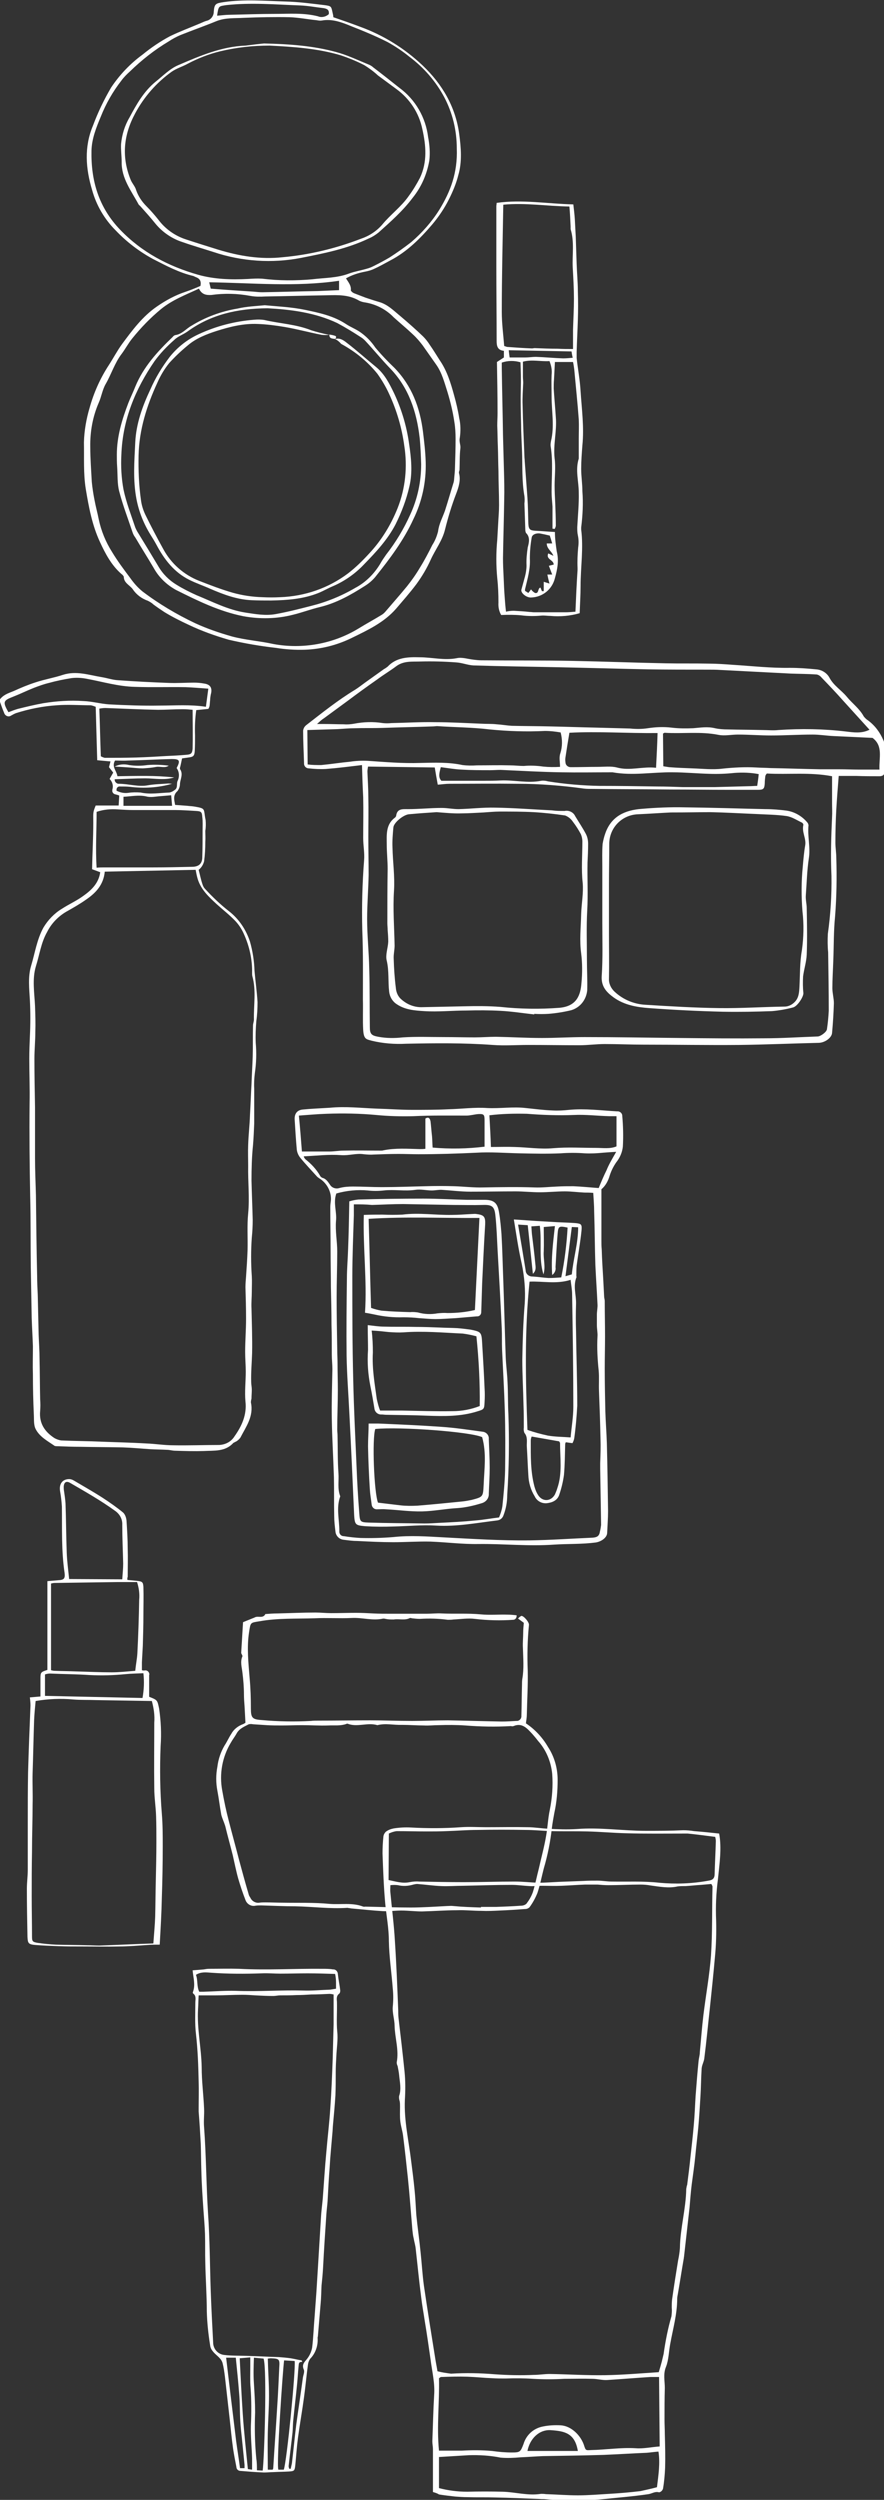 <?xml version="1.0" encoding="utf-8"?>
<!-- Generator: Adobe Illustrator 27.3.1, SVG Export Plug-In . SVG Version: 6.00 Build 0)  -->
<svg version="1.1" id="laed_image_gr_sp.svg" xmlns="http://www.w3.org/2000/svg" xmlns:xlink="http://www.w3.org/1999/xlink"
	 x="0px" y="0px" viewBox="0 0 292.8 828" style="enable-background:new 0 0 292.8 828;" xml:space="preserve">
<rect x="0" y="0" width="292.8" height="828" fill="#333333" stroke="none"/>
<style type="text/css">
	.st0{fill-rule:evenodd;clip-rule:evenodd;fill:#FFFFFF;}
</style>
<path id="_Compound_Path_" class="st0" d="M143.4,825.4c0-5,0-9.6,0-14.2c0-0.9-0.2-1.7-0.2-2.6c0.2-5.1,0.3-10.2,0.6-15.3
	c0.3-4-0.7-7.9-1.2-11.9c-0.6-4.2-1.2-8.4-1.9-12.6c-0.4-2.7-0.9-5.3-1.2-8c-0.7-5.3-1.2-10.6-1.8-15.9c-0.1-1.2-0.5-2.4-0.7-3.6
	c-0.2-0.8-0.3-1.7-0.4-2.6c-0.5-5.8-0.9-11.6-1.5-17.3c-0.5-4.7-1-9.4-1.6-14.1c-0.2-1.5-0.7-3-0.9-4.6c-0.2-1.6-0.1-3.3-0.1-4.9
	c0-0.6,0-1.2-0.1-1.8c-0.2-0.6-0.3-1.2-0.2-1.8c0.8-2.3,0.2-4.6,0-6.9c-0.1-1-0.3-2-0.5-3c-0.2-0.4-0.3-0.8-0.3-1.2
	c0.8-4.1-0.6-8.1-0.7-12.1c0-2.1-0.8-4.3-0.6-6.4c0.2-2,0.2-4,0-5.9c-0.4-5.3-1.2-10.5-1.3-15.8c0-4.2-0.8-8.3-1.2-12.4
	c-0.5-5.5-0.7-11.1-0.9-16.6c0-1.9,0.1-3.8,0.3-5.7c0.1-0.6,0.4-1.1,0.8-1.5c0.8-0.6,1.6-0.9,2.6-1.1c1.9-0.3,3.8-0.4,5.7-0.3
	c5.5,0.3,11.1,0.3,16.6-0.1c2.8-0.2,5.5,0,8.3,0c4.6,0,9.2-0.1,13.8,0c2.2,0,4.5,0.4,6.7,0.5c3.2,0.2,6.4,0.3,9.6,0.1
	c7.6-0.6,15.2,0.6,22.8,0.6c4.2,0,8.3,0,12.4-0.2c1.2,0,2.4,0.1,3.6,0.3c2.7,0.2,5.5,0.5,8.3,0.8c0.9,4.9,0.1,10-0.4,15.1
	c-0.6,4.5-0.8,9.1-0.6,13.7c0.1,4,0,8.1-0.4,12.1c-0.5,5.7-1.1,11.4-1.7,17.1c-0.6,5.4-1.1,10.8-1.8,16.3c-0.1,1.2-0.8,2.3-0.9,3.5
	c-0.2,3.1-0.2,6.2-0.4,9.3c-0.2,3.4-0.4,6.7-0.7,10.1c-0.3,3.2-0.7,6.4-1,9.6s-0.8,6.4-1.2,9.5c-0.3,2.5-0.5,5-0.7,7.5
	c-0.6,5.3-1.2,10.7-1.8,16c0,0.3-0.1,0.5-0.1,0.8c-0.7,4-1.3,8-2,12c-0.1,0.5-0.2,1-0.2,1.5c0,5.1-1.4,9.9-2.3,14.9
	c-0.5,2.6-0.5,5.3-1.4,7.6c-1,2.4-0.4,4.7-0.4,7c-0.1,3.5-0.1,7.1-0.1,10.6c0,1.6,0.1,3.1,0.1,4.7c0.1,3.7,0.2,7.4,0.1,11.1
	c-0.1,2.3-0.3,4.7-0.7,7c-0.2,0.6-0.7,1.1-1.3,1.2c-1.3-0.4-2.3,0.4-3.5,0.6c-5.4,0.8-10.9,1.2-16.4,1.8c-5.9,0.5-11.8,0.5-17.6-0.1
	c-0.7-0.1-1.4,0-2.1-0.1c-4.9-0.2-9.8-0.4-14.8-0.5c-3-0.1-6,0-9-0.1c-1.4,0-2.8-0.1-4.1-0.2c-1.8-0.2-3.6-0.4-5.4-0.7
	C144.8,825.8,144.1,825.6,143.4,825.4z M218.2,785.7c0.4-1.3,0.7-2.4,1-3.5c0.2-0.8,0.4-1.7,0.6-2.5c0.6-4.2,1.4-8.4,2.6-12.5
	c0.1-0.9,0.2-1.9,0.1-2.9c0-0.9,0-1.7,0.1-2.6c0.6-4.3,1.3-8.7,2-13c0.3-1.4,0.5-2.7,0.6-4.1c0.1-6.6,2-13,2.1-19.6
	c0.1-0.4,0.1-0.9,0.3-1.3c0.4-3.1,0.8-6.2,1.1-9.3c0.4-3.5,0.8-7.1,1.1-10.6c0.3-3.2,0.4-6.4,0.6-9.6c0.3-3.9,0.6-7.8,1-11.7
	c0.1-0.9,0.4-1.8,0.4-2.8c0.4-4.1,0.7-8.3,1.2-12.4c0.8-6.5,2-13,2.5-19.6c0.5-7.6,0.3-15.2,0.5-22.9c-0.1-0.3-0.2-0.5-0.4-0.8
	c-1,0.1-2.2,0.2-3.4,0.3c-1.7,0.1-3.4,0.3-5.1,0.4c-0.9,0-1.7,0-2.6,0.1c-3,0.7-6,0.1-9-0.3c-1.1-0.2-2.2-0.3-3.4-0.3
	c-3.5,0-7.1,0.2-10.6,0.2c-1.2,0-2.4-0.1-3.6-0.2c-1.4,0-2.7,0-4.1,0c-2.6,0.1-5.2,0.3-7.8,0.4c-2.2,0.1-4.5,0-6.7,0
	c-1.3,0-2.6,0.2-3.9,0.1c-2-0.1-4-0.4-5.9-0.4c-5.4,0-10.7,0.2-16.1,0.3c-2.4,0-4.8,0.2-7.2,0.1c-2.7-0.1-5.3-0.5-8-0.7
	c-0.4,0-0.9,0.1-1.3,0.2c-1.7,0.5-3.4,0.6-5.1,0.2c-0.8-0.1-1.6-0.1-2.5,0c0,1-0.1,1.7,0,2.4c0.5,5.4,1.2,10.7,1.5,16.1
	c0.5,7.6,0.8,15.3,1.1,22.9c0,0.9,0,1.7,0.1,2.6c0.7,5.9,1.4,11.9,2,17.8c0.3,3.1,0.3,6.2,0.1,9.3c-0.3,6.9,1.3,13.6,2.1,20.4
	c0.4,3.1,0.8,6.2,1.1,9.3c0.3,2.8,0.4,5.7,0.6,8.5c0.4,4.1,1,8.1,1.4,12.2c0.4,3.7,0.6,7.4,1.1,11.1c1.2,8.2,2.5,16.3,3.8,24.4
	c0.2,1.3,0.5,2.7,0.7,4c1.5,0.4,3,0.6,4.5,0.8c4.8-0.3,9.7-0.2,14.5,0.2c4.3,0.3,8.6,0.4,13,0.2c1.7,0,3.4-0.3,5.2-0.3
	c6.1,0.1,12.3,0.5,18.4,0.4C206.3,786.6,212.1,786.1,218.2,785.7z M128.7,622.7c2.5,0.5,4.6,1.2,7,0.7c1-0.2,2.1-0.3,3.1-0.2
	c4.9,0.1,9.8,0.2,14.8,0.2c5.6,0,11.2-0.2,16.9-0.2c2.6,0,5.2,0.3,7.7,0.4c2.3,0,4.7-0.2,7-0.3c2.7-0.1,5.3-0.2,8-0.3
	c1.6-0.1,3.1-0.1,4.7-0.1s3.1,0.3,4.7,0.3c5.3,0.1,10.5-0.2,15.8,0.4c5.4,0.5,10.9,0.3,16.3-0.7c1.4-0.2,2-0.8,2-2.2
	c0.1-3.6,0.3-7.2,0.4-10.9c0-0.5-0.1-0.9-0.2-1.4c-3.2-0.4-6.1-0.8-9.1-1.1c-0.3,0-0.5,0-0.8,0c-6.6,0-13.1,0.1-19.7-0.1
	c-4.2-0.1-8.5-0.5-12.7-0.6c-4-0.1-8.1,0-12.1-0.1c-2.8-0.1-5.7-0.4-8.5-0.4c-5.3-0.1-10.5-0.1-15.8,0c-3.5,0-6.9,0.3-10.4,0.4
	c-2.2,0.1-4.3,0.1-6.5,0.1c-3.3,0-6.6-0.1-9.9-0.1c-0.9,0.1-1.8,0.4-2.6,0.8L128.7,622.7L128.7,622.7z M218.3,787.3
	c-1.2,0-2,0-2.9,0c-4.8,0.3-9.5,0.7-14.3,1c-1.6,0.1-3.3-0.4-4.9-0.4c-3.1-0.1-6.2,0-9.3,0c-3.5,0.2-6.9,0.2-10.4,0
	c-3-0.2-6-0.2-9-0.1c-1.5,0-3,0-4.4-0.1c-2.8-0.1-5.5-0.4-8.3-0.5c-2.9-0.1-5.9,0-8.8,0.1c-0.2,0.1-0.4,0.3-0.6,0.4
	c0.2,7.9-0.8,15.9,0,24c2.6,0,5.1,0,7.5,0c3.4-0.2,6.7-0.2,10.1,0.1c2.1,0.3,4.3,0.5,6.5,0.5c2.8,0,2.9-0.2,3.9-2.8
	c0.9-3,3.3-5.2,6.4-5.8c1.9-0.4,3.9-0.5,5.9-0.4c3.5,0.2,6.6,3.3,7.7,6.5c0.6,1.9,0.6,1.8,2.4,1.7c4.9-0.1,9.8-0.9,14.8-0.6
	c2.5,0.2,5.1-0.4,7.9-0.6L218.3,787.3L218.3,787.3z M217.6,823.8c0.5-4.1,1.1-7.9,0.5-11.8c-1.4,0.1-2.6,0.3-3.9,0.4
	c-4.8,0.2-9.5,0.5-14.3,0.7c-6.7,0.2-13.4,0.3-20.1,0.4c-2.5,0.1-4.9,0.3-7.4,0.4c-2.2,0.2-4.4,0.3-6.6,0.1c-3.5-0.7-7-0.9-10.5-0.8
	c-3.2,0.2-6.5,0.4-9.9,0.6v10.3c3.1,0.8,6.2,1.2,9.4,1.2c3.9-0.1,7.8-0.1,11.7,0c4.2,0.1,8.4,1.4,12.7,0.7c0.5,0,1,0,1.6,0.1
	c3.5,0.1,7.1,0.4,10.6,0.4c3.5,0,6.9-0.3,10.4-0.5s6.9-0.5,10.3-0.9C213.9,824.7,215.8,824.3,217.6,823.8z M191.4,811.8
	c-1-6-4.5-6.6-9.1-6.9c-3.7-0.2-6.8,2.8-7.6,6.9H191.4z"/>
<path id="_Compound_Path_2" class="st0" d="M174.2,570.8c3,2,5.5,4.7,7.3,7.8c2.1,3.2,3.2,7,3.2,10.9c0,3.7-0.3,7.4-1.1,11
	c-0.3,1.6-0.6,3.3-0.8,4.9c-0.5,4.6-1.4,9.1-2.7,13.5c-0.7,2.7-1.2,5.4-2.1,8.1c-0.7,1.7-1.5,3.2-2.6,4.7c-0.4,0.4-0.9,0.6-1.5,0.6
	c-2.8,0.2-5.6,0.4-8.4,0.5c-2,0.1-4.1,0.2-6.1,0.1c-2.7,0-5.3-0.3-8-0.2c-3.9,0-7.7,0.3-11.6,0.4c-2.3,0-4.6-0.3-6.9-0.3
	c-2,0-4.1,0.3-6.1,0.2c-3.5-0.2-7-0.6-10.5-0.9c-0.4-0.1-0.8-0.1-1.2-0.2c-5.8,0.4-11.5-0.4-17.2-0.5c-3.8,0-7.6-0.2-11.4-0.3
	c-0.6,0-1.3,0-1.9,0.1c-1.4,0.3-2.8-0.5-3.3-1.9c-0.9-2.3-1.7-4.7-2.4-7.1c-0.7-2.5-1.2-5.1-1.8-7.7c-0.8-3.2-1.7-6.4-2.5-9.7
	c-0.4-1.3-1-2.5-1.3-3.7c-0.5-2.7-0.8-5.4-1.3-8c-0.5-2.6-0.5-5.3,0-7.9c0.3-2.5,1.1-4.9,2.4-7.1c0.8-1.2,1.4-2.6,2.2-3.8
	c0.8-1.5,2.2-2.6,3.8-3.2c0.3-0.1,0.6-0.3,0.9-0.5c-0.1-1.9-0.2-3.7-0.3-5.5c-0.1-1.3-0.2-2.6-0.2-3.9c0-2.4-0.2-4.8-0.5-7.2
	c-0.2-1.8-0.8-3.6,0-5.4c0.1-0.3-0.5-0.9-0.4-1.3c0.2-3.4,0.4-6.8,0.6-10c1.4-0.6,2.5-1,3.7-1.5c0.1,0,0.1-0.1,0.2-0.1
	c1.1-0.6,2.7,0.5,3.5-1.1c1.3-0.1,2.7-0.2,4-0.2c4.2-0.1,8.4-0.3,12.6-0.3c1.7,0,3.5,0.2,5.2,0.2c2.7,0,5.5-0.1,8.2-0.1
	c1.9,0,3.8,0.1,5.7,0.2c2,0.1,3.9,0.1,5.9,0.1c3.9,0,7.9,0,11.8,0c1.7,0,3.4-0.2,5-0.1c4.3,0.2,8.6-0.1,12.9,0.3c3,0.3,6,0,9,0.1
	c0.9,0,1.9,0.1,2.9,0.2c0.1,0.7-0.3,1.4-1,1.5c0,0-0.1,0-0.1,0c-4.2,0.3-8.5,0.2-12.7-0.3c-2.3-0.3-4.8,0.1-7.1,0.2
	c-0.6,0.1-1.2,0.1-1.9,0.1c-3-0.4-6.1-0.5-9.2-0.3c-0.9,0-1.8-0.1-2.7-0.2c-0.2-0.1-0.4-0.1-0.6-0.1c-1.7,0.9-3.6,0.2-5.4,0.5
	c-0.9,0-1.8,0-2.7-0.2c-0.3-0.1-0.6-0.1-0.8-0.1c-3.5,0.8-6.9-0.4-10.4-0.2c-4.1,0.2-8.2-0.1-12.3,0.1c-6.1,0.2-12.2-0.1-18.3,1
	c-3,0.5-2.9,0.3-3.4,3.6c-0.8,5.1-0.2,10.3,0.2,15.4c0.3,3.2,0.4,6.5,0.4,9.8c0,3.1,0.4,3.7,3.5,3.9c5.5,0.5,10.9,0.6,16.4,0.3
	c0.8-0.1,1.5-0.1,2.3-0.1c5.8,0,11.5-0.1,17.3-0.1c4.6,0,9.2,0.2,13.9,0.2c3.9,0,7.9-0.2,11.8-0.2c6,0.1,11.9,0.3,17.9,0.4
	c1.6,0,3.2-0.1,4.8-0.2c0.8,0.1,1.6-0.5,1.7-1.4c0-0.1,0-0.3,0-0.4c0.1-3.4,0.1-6.8,0.2-10.2c0-0.6,0-1.2,0.1-1.9
	c0.6-3.4,0.3-6.8,0.2-10.3c-0.1-1.7,0.1-3.5,0.1-5.2c0-1,0.1-1.9,0.2-3.1l-1.9-1.4c0.3-0.4,0.7-0.7,1.1-0.9c0.8,0,2.6,2.1,2.5,3
	c-0.5,5.1-0.6,10.2-0.4,15.2c0.1,4.8-0.2,9.6-0.3,14.4C174.5,568.9,174.3,569.8,174.2,570.8z M159.3,631.8v-0.2c1.7,0,3.4,0,5,0
	c2.7-0.1,5.5-0.2,8.2-0.4c0.7,0,1.4-0.2,1.9-0.7c0.9-1.2,1.6-2.4,2.1-3.8c0.8-2.6,1.3-5.2,2-7.9c0.8-3.6,1.8-7.2,2.4-10.8
	c0.5-2.8,0.6-5.7,1.2-8.5c0.8-4,1.1-8,0.8-12c-0.4-4-2-7.9-4.7-10.9c-0.6-0.8-1.2-1.5-1.9-2.3c-1.7-1.8-3.3-3.8-6.2-2.6
	c-0.3,0.1-0.6,0.1-0.8,0c-5.1,0.3-10.1,0.2-15.2-0.2c-3-0.2-5.9-0.2-8.9-0.1c-1.6,0-3.2,0.2-4.8,0.1c-2.4,0-4.9-0.2-7.3-0.2
	c-2.7,0.1-5.4-0.6-8.1,0.1c-3.3-1-6.7,0.8-9.9-0.5c-0.1,0-0.3,0-0.4,0.1c-2,0.7-4,0.4-6,0.5c-2.9,0.1-5.7-0.1-8.6-0.1
	c-2.2,0-4.5,0.1-6.7,0.1c-1.7,0-3.4,0-5-0.1c-1.5-0.1-3.1-0.2-4.6-0.3c-0.5-0.1-0.9-0.1-1.4,0c-1.5,0.8-3.1,1.4-4,3
	c-0.6,1.1-1.4,2.1-2,3.2c-2.8,4.7-3.8,10.3-2.8,15.7c0.6,3.4,1.3,6.8,2.2,10.2c1.1,4.3,2.3,8.6,3.4,12.9c1,3.7,2,7.4,3.1,11.1
	c0.1,0.5,0.3,0.9,0.6,1.3c0.5,1.2,1.8,1.9,3,1.7c0.7-0.1,1.4-0.1,2-0.1c1.9,0,3.8,0.1,5.7,0.1c5.2,0.1,10.4-0.1,15.6,0.4
	c3.7,0.3,7.5-0.5,11.1,0.9c0.2,0,0.4,0.1,0.6,0c5,0.1,10.1,0.3,15.1,0.3c4.1,0,8.1-0.3,12.2-0.5c0.6,0,1.3-0.1,1.9,0
	C153.2,631.6,156.3,631.7,159.3,631.8L159.3,631.8z"/>
<g id="グループ_4">
	<path id="_Compound_Path_3" class="st0" d="M42.2,523.3c1.1,0.1,2.1,0.2,3.2,0.3c1.7,0.2,2,0.4,2.1,2c0.1,3.1,0,6.2,0,9.3
		c0,3.4-0.1,6.8-0.2,10.2c-0.1,1.8-0.2,3.7-0.3,5.5c0,0.8,0,1.7,0,2.6c0.3,0.1,0.5,0.1,0.8,0.1c0.7-0.2,1.4,0.2,1.6,0.9
		c0.1,0.2,0.1,0.4,0,0.6c0,1.2,0,2.4,0,3.5c0,1.2,0,2.5,0,3.7c2.8,1.1,2.7,1.1,3.3,3.9c0.6,4.1,0.8,8.2,0.5,12.4
		c-0.3,7.5-0.2,15,0.4,22.4c0.3,3.6,0.3,7.2,0.3,10.8c0,5.7-0.1,11.4-0.3,17.1c-0.1,5.1-0.4,10.2-0.7,15.5c-1.5,0-2.7,0-3.9,0.1
		c-3.2,0.2-6.4,0.5-9.6,0.5c-4.1,0.1-8.2,0-12.3,0c-2.6,0-5.2,0-7.8-0.1s-5.2-0.2-7.7-0.4c-2.2-0.2-2.4-0.6-2.5-2.7
		c-0.1-5.3-0.2-10.6-0.2-15.9c0-2.1,0.3-4.2,0.3-6.3c0-5.3,0-10.5,0-15.8c0-5.5,0-11,0.1-16.5c0.2-7.4,0.5-14.7,0.8-22.1
		c0-0.9-0.1-1.8-0.2-2.7l3.5-0.3c0-2,0-4,0-5.9c0-2.1,0.1-2.2,2.3-2.9v-29.4c1.3-0.1,2.4-0.2,3.5-0.3c2-0.1,2.4-0.5,2.2-2.4
		c-1.1-7.3-0.8-14.7-0.9-22c-0.1-1.7-0.3-3.4-0.6-5.1c-0.4-2.4,0.8-4,3-4c0.6,0,1.1,0.2,1.6,0.5c3.2,1.9,6.4,3.7,9.5,5.7
		c2.3,1.5,4.6,3.1,6.8,4.9c0.7,0.7,1,1.7,1.1,2.6c0.2,3.1,0.4,6.3,0.4,9.4c0.1,3.1,0,6.2,0,9.3C42.1,522.7,42.2,523,42.2,523.3z
		 M50.3,563.4c-6.3-0.1-12.3-0.2-18.4-0.3c-2.5-0.1-5.1,0-7.6-0.2c-4.2-0.4-8.4-0.2-12.5,0.5c-0.2,2.1-0.4,4.2-0.5,6.3
		c-0.2,5.8-0.3,11.7-0.5,17.5c-0.1,3.5,0.1,7,0,10.4c0,5.2-0.2,10.4-0.2,15.6c-0.1,5-0.1,10-0.1,15c0,4.4,0.1,8.8,0.1,13.2
		c0,1.6,0.2,1.8,1.8,2.1c2,0.3,4.1,0.5,6.1,0.6c3.5,0.1,6.9,0.1,10.4,0.2c1.3,0,2.7,0.1,4,0.1c5.9-0.2,11.8-0.5,17.9-0.7
		c0.2-3,0.5-5.9,0.6-8.9c0.1-3.9,0.1-7.7,0.2-11.6c0.1-4.4,0.2-8.8,0.2-13.2c0-2.8,0-5.6-0.1-8.5c-0.1-3.1-0.6-6.1-0.6-9.2
		c-0.1-7.2,0-14.5,0-21.7C51.3,568,50.9,565.7,50.3,563.4z M16.9,553.2c0.4,0.1,0.8,0.2,1.2,0.2c2.3,0.1,4.6,0.1,7,0.2
		c4,0.1,8,0.3,11.9,0.3c2.6,0,5.1-0.3,7.8-0.5c0.2-2.1,0.6-4,0.7-5.8c0.3-5.9,0.5-11.8,0.6-17.7c0.2-2-0.1-4-0.7-5.9
		c-2.2,0-4.3,0-6.4,0c-7,0.1-14,0.2-20.9,0.3c-0.4,0-0.8,0.1-1.2,0.2L16.9,553.2L16.9,553.2z M40.5,523.1c0.1-1.8,0.3-3.5,0.3-5.2
		c-0.1-4.3-0.3-8.5-0.3-12.8c0.1-1.9-0.8-3.6-2.4-4.7c-4.7-3.4-9.8-6.3-14.8-9.2c-1.3-0.8-2.1-0.3-2.2,1.2c0,0.5,0,0.9,0.1,1.4
		c0.2,1.4,0.4,2.7,0.5,4.1c0.2,5.4,0.2,10.9,0.4,16.3c0.1,2.9,0.5,5.8,0.8,8.8L40.5,523.1L40.5,523.1z M14.9,561.7l32.3,0.7
		c0.5-2.7,0.6-5.5,0.3-8.2c-2.1,0.1-4,0.1-5.9,0.3c-4,0.4-7.9,0.5-11.9,0.3c-4.4-0.3-8.8-0.3-13.1-0.5c-0.6,0-1.1,0.1-1.7,0.3
		L14.9,561.7L14.9,561.7z"/>
</g>
<path id="_Compound_Path_4" class="st0" d="M33.2,288.9l-2.7-1c0.1-5.3,0.4-10.4,0.4-15.5c0-3.2-0.2-3.2,0.8-5.6h7.6l0.2-3.3
	c-0.5-0.2-0.9-0.3-1.3-0.4c-0.6-0.1-1.1-0.7-1-1.3c0-0.1,0-0.1,0-0.2c0.4-1.3,0.1-2.6-0.9-3.6l1.2-2.1l-1.4-1.8l0.5-1.9l-4.4-0.4
	l-0.5-17.7c-0.5-0.2-1.1-0.4-1.6-0.5c-3.8,0-7.6-0.3-11.3,0c-4.6,0.3-9.1,1.2-13.5,2.6c-0.5,0.2-1.1,0.5-1.6,0.8
	c-0.7,0.5-1.6,0.3-2.1-0.4c-0.1-0.1-0.1-0.2-0.2-0.4c-0.6-1.4-1.1-2.9-1.6-4.3c1.2-1.8,3-2.3,4.7-3c2.4-1.1,4.8-2.1,7.3-2.9
	c3-1,6.1-1.5,9.1-2.5c4.4-1.4,8.6,0.1,12.9,0.8c1.8,0.3,3.5,0.9,5.3,1c5.6,0.4,11.3,0.7,16.9,0.9c2.8,0.1,5.6-0.1,8.3-0.1
	c1.1,0,2.2,0.1,3.3,0.3c2.2,0.3,2.8,1.6,2.2,3.7c-0.1,0.6-0.2,1.2-0.2,1.8c-0.1,0.7-0.1,1.4-0.2,2c-0.1,0.3-0.2,0.6-0.4,0.9l-4,0.4
	c-0.4,2.8-0.5,5.6-0.4,8.4c0,1.7,0,3.5-0.1,5.2c-0.1,1.6-0.5,1.9-2.1,2.1c-0.7,0.1-1.5,0.2-2.1,0.3c-0.2,1-0.4,1.9-0.6,2.8
	c-0.1,0.2-0.1,0.4-0.1,0.7c1.2,1.7,0.1,3.3,0,5c0,0.8-0.3,1.6-0.8,2.3c-1.6,1.4-1.1,2.9-0.8,4.6c1.4,0.1,2.7,0.2,4.1,0.3
	c0.7,0.1,1.3,0.1,2,0.2c4.3,0.7,3.2,0.7,4,4.5c0.1,1.2,0.1,2.4-0.1,3.6c0,1.2,0.1,2.4,0,3.6c0,2.2-0.1,4.3-0.4,6.5
	c-0.3,1.1-0.9,2.1-1.8,2.8c0.4,1.5,0.7,3.1,1.2,4.6c0.2,0.7,0.5,1.3,1,1.8c2.4,2.6,4.9,5,7.7,7.2c3.4,2.6,5.8,6.2,7.1,10.2
	c0.9,3.2,1.4,6.4,1.5,9.7c0.3,3.4,0.8,6.9,1,10.3c0,2.1-0.1,4.2-0.4,6.3c-0.2,2.4-0.3,4.8-0.2,7.2c0.3,3.4,0.2,6.7-0.3,10.1
	c-0.2,1.7-0.3,3.4-0.2,5.1c0,1.6,0,3.1,0,4.7c0,2.3,0,4.5,0,6.8c-0.1,2.4-0.2,4.8-0.4,7.2c-0.4,3.9-0.5,7.8-0.5,11.7
	c0.1,4.4,0.3,8.7,0.4,13.1c0,1.9-0.1,3.9-0.3,5.8c-0.3,4.2-0.3,8.5,0,12.8c0.1,1.7,0,3.4,0,5.1c0,1.9-0.2,3.7-0.1,5.6
	c0.1,4.9,0.3,9.9,0.2,14.8c-0.1,3.2-0.4,6.4-0.3,9.6c0,0.8,0.2,1.6,0.2,2.5c0,1-0.1,1.9-0.1,2.9c-0.1,0.4-0.2,0.9-0.2,1.3
	c1,4.6-1.6,8-3.5,11.7c-0.4,0.5-0.9,1-1.5,1.3c-0.3,0.1-0.5,0.3-0.8,0.4c-2.7,3-6.4,2.5-9.8,2.7c-3.1,0.1-6.3,0-9.5-0.1
	c-0.9,0-1.8-0.3-2.7-0.3c-1.8-0.1-3.6-0.1-5.4-0.2c-3.1-0.2-6.1-0.5-9.2-0.6c-4.7-0.1-9.3-0.1-14-0.2c-2.6,0-5.3-0.1-7.9-0.2
	c-0.2,0-0.4,0-0.7-0.1c-2.3-1.6-5-3-6.3-5.6c-0.7-1.4-0.5-3.2-0.6-4.9c-0.2-4.4-0.3-8.7-0.3-13.1c-0.1-3.1,0-6.3,0-9.4
	c-0.1-3.1-0.3-6.2-0.4-9.3c-0.1-5.6-0.2-11.3-0.3-16.9c-0.1-7.8,0-15.7-0.2-23.5c-0.2-10.2-0.3-20.5-0.2-30.7
	c0.1-5-0.1-9.9-0.1-14.9c0-2.5,0.1-5,0.2-7.4c0.2-4,0.2-8,0-11.9c-0.2-3.8-0.7-7.7,0.4-11.4c1.3-4.3,1.9-8.7,4.1-12.7
	c1.5-2.5,3.6-4.7,6.1-6.2c2.3-1.5,4.8-2.6,7-4.2C30.5,294.7,32.7,292.4,33.2,288.9z M34.7,288.7c-0.4,4.3-2.9,7-6.1,9.2
	c-2.1,1.5-4.4,2.8-6.7,4.1c-2.7,1.6-4.9,3.9-6.3,6.7c-2,3.5-2.5,7.5-3.7,11.3c-1.3,4.3-0.5,8.8-0.3,13.2c0.1,2.9,0.2,5.7,0.1,8.6
	c0,2.9-0.3,5.9-0.3,8.8c0,5.4,0.1,10.8,0.2,16.2c0,5.6,0,11.3,0,16.9c0,4.1,0.2,8.1,0.3,12.2c0.1,8.9,0.2,17.9,0.4,26.8
	c0,2,0.1,4.1,0.2,6.1c0.1,4.4,0.2,8.9,0.3,13.3c0.1,2.7,0.3,5.4,0.3,8.1c0.1,4.4,0.1,8.9,0.2,13.3c0.1,1.3,0.1,2.5,0,3.8
	c-0.4,4.1,1.5,6.9,4.7,9c0.7,0.4,1.5,0.7,2.3,0.8c4.4,0.2,8.7,0.2,13.1,0.4c5,0.2,10.1,0.3,15.1,0.6c2.9,0.1,5.9,0.6,8.8,0.6
	c5.1,0.1,10.2-0.1,15.3-0.1c2.1-0.1,4-1.1,5.1-2.9c2.4-3.4,4.1-7.1,3.6-11.5c-0.3-3.2,0.1-6.6,0.1-9.9c0-2.2-0.2-4.3-0.2-6.5
	c0-3.7,0.3-7.3,0.3-11c0-3.5-0.1-6.9-0.2-10.4c0-1.2,0.1-2.4,0.2-3.6c0.2-2.9,0.4-5.8,0.5-8.8c0.1-4-0.2-8.1,0.2-12.1
	c0.5-5.3-0.1-10.5,0-15.7c0-2.3-0.1-4.6,0-7c0.1-3.3,0.5-6.6,0.6-9.9c0.2-3.4,0.3-6.7,0.5-10.1c0.1-3.1,0.3-6.1,0.4-9.2
	c0.1-3.4,0-6.9,0.1-10.3c0-0.7,0.3-1.3,0.3-2c-0.1-4.8,0.8-9.6-0.5-14.3c-0.1-0.4-0.1-0.7-0.1-1.1c0.1-4.5-0.9-8.9-2.7-12.9
	c-0.7-1.6-1.6-3-2.8-4.3c-1.9-2-4.1-3.7-6.2-5.6c-2.6-2.4-5.2-4.8-6.3-8.3c-0.3-1-0.5-2-0.7-3.1L34.7,288.7z M32,287.4
	c0.9-0.1,1.8-0.1,2.7-0.1c5.3,0,10.7,0,16,0c4.3,0,8.6-0.1,12.9-0.2c2.2,0,3.4-1,3.4-3.2c0.1-2.9,0.1-5.9,0.1-8.8
	c0-1.5,0.1-3-0.1-4.5c-0.1-1.7-0.4-1.9-2.1-2c-2.2-0.1-4.5-0.3-6.7-0.3c-4.7,0-9.3,0-14,0c-1.7,0-3.3-0.1-5-0.2
	c-2.4-0.2-4.9,0-7.2,0.8C32,274.9,31.6,281.1,32,287.4L32,287.4z M63.8,235.1c-1-0.1-2.1-0.2-3.2-0.2c-2.8,0-5.6,0.2-8.3,0.2
	c-5.8-0.1-11.6-0.4-17.4-0.6c-0.7,0-1.3,0.1-2,0.2c0.2,5.4,0.3,10.6,0.5,15.8c0.4,0.2,0.8,0.4,1.3,0.5c3.5,0,6.9,0,10.4-0.1
	c3.4-0.1,6.8-0.3,10.1-0.5c2.2-0.1,4.3-0.2,6.5-0.4c1.6-0.1,2-0.5,2.1-2.1C63.9,243.7,63.8,239.5,63.8,235.1L63.8,235.1z M69,228.1
	c-2.6-0.2-5.1-0.4-7.5-0.5c-5.6-0.1-11.1,0.1-16.7-0.1c-5.5-0.1-10.8-1.7-16.2-2.7c-1.6-0.3-3.3-0.4-4.9-0.2c-2.5,0.4-5,0.9-7.5,1.6
	c-1.7,0.4-3.3,1-4.9,1.6c-2.3,0.9-4.5,2-6.8,2.9c-3.3,1.3-3.8,1.6-1.7,5.2c1-0.4,2.1-0.8,3.1-1.1c2.8-0.7,5.7-1.4,8.5-1.9
	c4.4-0.7,8.8-1,13.2-0.7c2.9,0.1,5.6,0.9,8.5,1.1c5.6,0.3,11.3,0.5,16.9,0.4c5,0,10-0.4,15.2,0.4L69,228.1z M38.9,257.1
	c6.4-0.1,12.6-0.3,18.8,0.4c-3.2,1-6.4,0.3-9.6,0.3c-3.4,0-6.7,0.2-10.1,0.3c-0.1,0.7,0.4,1.3,1.1,1.5c0.1,0,0.2,0,0.3,0
	c3.2,0,6.4,1.1,9.6,0.5c2.2-0.4,4.5-0.4,6.7-0.6c0.5,0,0.9,0.1,1.3,0.1c-4.6,1.3-9.3,1.6-14,1c-1-0.1-2.1-0.1-3.2-0.1
	c-0.6-0.1-1.1,0.3-1.2,0.9c0,0.2,0,0.3,0,0.5c1.2,0.6,2.5,0.9,3.9,0.7c1.3-0.2,2.7-0.2,4.1-0.1c3.2,0.7,6.3,0.1,9.5,0
	c0.6-0.1,1.2-0.4,1.7-0.8c1.2-0.7,0.6-2,1-3c0.7-1.4,0.6-3.1-0.3-4.3c1.3-2.5,1-3-1.6-3c-4.8,0.1-9.6,0.4-14.4,0.5
	c-1.5,0.1-3,0-4.4,0C36.9,254,38.6,255.2,38.9,257.1z M57,266.9l-0.3-3.5c-1.3,0.1-2.4,0.2-3.5,0.3c-1.6,0.1-3.2,0.5-4.7,0.1
	c-2.6-0.6-5,0-7.6,0.1v3L57,266.9L57,266.9z"/>
<path id="_Path_" class="st0" d="M38,253.9c1.5-0.8,3.2-0.9,4.8-0.5c2,0.3,4,0.3,6,0c2.4-0.2,4.7-0.1,7.1,0.2
	c-1.3,0.9-2.7,0.2-4.1,0.4c-1.5,0.3-3,0.4-4.5,0.5c-1.5,0-3-0.2-4.5-0.3S40,254,38,253.9z"/>
<path id="_Compound_Path_5" class="st0" d="M114.6,92.2c0.8,1.3,1.8,2.4,1.6,4c0.2,0.4,0.6,0.7,1,0.9c1.3,0.5,2.6,1,3.9,1.5
	c1.5,0.5,3,1,4.4,1.4c2.9,0.8,4.9,2.9,7.1,4.7c2.6,2.2,5.1,4.4,7.5,6.7c0.9,0.9,1.6,1.8,2.3,2.9c1.2,1.7,2.2,3.4,3.3,5.1
	c2.4,3.5,3.6,7.5,4.7,11.5c0.7,2.5,1.3,5,1.7,7.6c0.5,2.1,0.5,4.4,0.2,6.5c-0.3,1.3,0.3,2.3,0.2,3.4c-0.3,2.4-0.2,4.8-0.3,7.3
	c-0.1,0.3-0.2,0.6-0.2,0.9c0.7,2.4-0.1,4.8-0.9,6.9c-1.5,3.9-2.7,7.9-3.7,11.9c-0.9,3.7-3.2,6.6-4.7,9.9c-1.3,2.9-2.9,5.6-4.8,8.2
	c-2.1,2.8-4.4,5.4-6.7,8.1c-4,4.6-9.4,7.1-14.7,9.7c-4.9,2.4-10.1,3.7-15.5,3.9c-3.2,0.1-6.4-0.1-9.5-0.6
	c-5.3-0.6-10.5-1.5-15.7-2.7c-4.5-1.3-9-2.9-13.2-4.9c-2.8-1.3-5.6-2.7-8.2-4.3c-1.2-0.8-2.4-1.6-3.6-2.5c-0.5-0.5-1.2-0.9-1.8-1.2
	c-2-0.7-3.8-2-5-3.8c-1-1.4-3-2.1-3-4.2c-0.2-0.4-0.5-0.7-0.8-0.9c-3.3-2.9-5.3-6.7-7.1-10.6c-2.6-5.6-3.7-11.6-4.7-17.6
	c-0.8-5-0.5-10.2-0.6-15.4c0.1-3.9,0.8-7.8,1.9-11.5c1.4-5,3.5-9.7,6.3-14c1.5-2.3,2.8-4.8,4.4-7c3.4-4.6,6.8-9.2,11.6-12.5
	c2.9-2,6-3.7,9.3-4.8c1.8-0.6,3.5-1.3,5.1-2c0.3-1.6-0.2-2.4-1.5-2.9c-0.3-0.1-0.6-0.3-0.9-0.4c-4.7-1.1-9-3.4-13.3-5.6
	c-4.6-2.5-8.8-5.7-12.4-9.5c-3.7-3.7-6.4-8.3-7.8-13.4c-2.1-7-2.7-14.2,0.3-21.3c1.6-4.3,3.6-8.5,6-12.6c2.8-4.2,6.3-7.9,10.4-10.9
	c2.8-2.3,5.9-4.4,9.1-6.1c3.3-1.6,6.8-2.9,10.1-4.3c0.7-0.3,1.3-0.6,2-0.8c1.4-0.3,2.4-1.6,2.4-3c0.2-2.7,0.7-2.8,3.3-3.2
	c6.8-1,13.7-0.4,20.5-0.2c4.3,0.1,8.6,0.7,12.9,1.2c2.3,0.3,2.2,0.4,2.7,2.7c0.1,0.4,0.2,0.8,0.2,1.3c2.9,1,5.8,2,8.7,3.1
	c7.8,2.8,14.9,7.2,20.9,12.9c6.5,6.2,10.9,13.7,12.1,22.7c0.6,4.5,1,9.2-0.3,13.6c-0.7,2.8-1.8,5.4-3.1,8c-1.5,3-3.4,5.8-5.5,8.3
	c-4,4.7-8.4,9.1-14,12c-1.7,0.9-3.4,1.9-5.2,2.7c-1,0.5-2.1,0.8-3.2,1C118.7,90.4,116.5,91.1,114.6,92.2z M65.9,95.6
	c-4.5,2.1-8.8,3.7-12.6,6.8c-3.5,2.9-6.6,6.1-9.5,9.7c-1.3,1.6-2.3,3.5-3.5,5.1c-2.3,3-3.4,6.7-5.3,10c-1.1,1.9-1.4,4.2-2.3,6.2
	c-2,4.6-2.9,9.6-2.8,14.7c0,3.8,0.3,7.7,0.5,11.5c0.2,2,0.5,4,0.9,6c0.4,2.2,1,4.3,1.4,6.4c0.8,3.8,2.3,7.5,4.4,10.8
	c1.8,3,3.9,5.8,6,8.6c1.2,1.7,2.5,3.2,4.1,4.5c5.4,4.1,11.3,7.6,17.4,10.5c3.9,1.8,8,3.2,12.2,4.4c4.5,1.2,9.2,1.5,13.7,2.5
	c9.7,1.8,19.8,0,28.2-5.1c2.6-1.6,5.2-3,7.8-4.6c0.5-0.3,1-0.8,1.4-1.3c2.3-2.7,4.7-5.4,6.9-8.1c1.6-2,3-4,4.3-6.2
	c1.5-2.4,2.8-4.9,4.1-7.5c0.9-1.4,1.5-2.9,1.9-4.5c0.3-2.5,1.5-4.6,2.3-6.9c1-3.1,1.9-6.3,2.9-9.5c0-0.2,0.1-0.5,0.1-0.7
	c0.1-1.4,0.3-2.8,0.3-4.1c0.1-3.2,0.2-6.3,0.2-9.5c0-1.8-0.1-3.7-0.4-5.5c-0.5-3.4-1.3-6.7-2.3-10c-1-3.1-1.8-6.3-3.7-9
	c-1.5-2.1-3-4.3-4.5-6.4c-1-1.3-2-2.5-3.2-3.6c-2.1-2-4.3-3.8-6.4-5.7c-2.5-2.6-5.8-4.3-9.3-4.9c-0.8-0.1-1.6-0.3-2.3-0.7
	c-3.3-1.9-6.8-1.8-10.4-1.7c-6.9,0.1-13.7,0.3-20.6,0.4c-1.6,0.1-3.3,0.1-4.9-0.2c-4.3-0.8-8.6-0.9-12.9-0.3
	C68.2,97.8,66.8,97.5,65.9,95.6z M151.3,49.2c0-6-1.4-11.8-4.2-17.1c-2.8-5.2-6.7-9.7-11.5-13.3c-2.2-1.8-4.6-3.4-7.1-4.8
	c-4.1-2.1-8.3-3.8-12.6-5.5c-2.9-1.2-6-2.3-9.3-1.7c-0.6,0.1-1.1,0-1.7-0.1c-3-0.3-6-0.9-9-1c-5-0.1-10,0-15,0.2
	c-3.1,0.2-6.2-0.1-9.2,1.1c-3.9,1.6-7.9,3-11.9,4.6c-1.4,0.6-2.7,1.3-3.9,2.1c-4.7,2.8-9,6.2-12.9,10c-1,0.9-2,1.9-2.8,3
	c-2.8,3.6-5.1,7.6-6.8,11.9c-1.5,3.6-3,7.3-3.1,11.3c-0.2,10,2.4,18.8,9.5,26.2c7.2,7.5,16,12.1,25.8,14.9c5.3,1.5,11,1.7,16.5,1.4
	c1.5-0.1,3.1-0.2,4.7-0.1C92.4,93,98,93,103.5,92.5c4-0.5,8.2-0.4,12.1-1.9c1.9-0.7,3.9-1,5.9-1.6c0.8-0.2,1.5-0.5,2.3-0.9
	c1.8-0.9,3.5-1.8,5.2-2.8c2.5-1.6,4.9-3.3,7.2-5.1c3.6-3.1,6.8-6.7,9.3-10.7C149.2,63.5,151.6,57.2,151.3,49.2L151.3,49.2z
	 M71.9,5.2c1.5-0.1,2.8-0.3,4-0.3c5.1-0.1,10.1-0.3,15.2-0.3c4.7,0,9.5-0.4,14.2,0.8c1.2,0.5,2.6,0.2,3.6-0.7c0.2-1.4-0.5-1.8-1.7-2
	c-2.6-0.3-5.2-0.8-7.8-0.9c-8.2-0.3-16.3-1-24.5-0.1C72.4,2.1,72.4,1.9,71.9,5.2z M69.8,95.6c4.9,0.4,9.5,0.7,14.2,1
	c1,0.1,2,0.2,2.9,0.2c6.1-0.1,12.2-0.3,18.4-0.4c2.3-0.1,4.7-0.2,7-0.3V93c-14.4,2.1-28.6,0.7-43,0.5L69.8,95.6z"/>
<path id="_Compound_Path_6" class="st0" d="M87.7,101.1c4.3,0.4,8.8,0.6,13.2,1.5c4.8,1,9.6,2,13.8,4.8c1.4,0.9,2.9,1.5,4.3,2.4
	c2.1,1.4,3.9,3.2,5.3,5.3c2,2.4,4.1,4.6,6.4,6.8c5.7,5.9,8.4,13.1,9.4,21.1c0.4,3.3,0.8,6.6,0.9,10c0.2,6.6-1.2,13.1-4.1,19
	c-3.2,7-7.8,13.1-12.6,19.1c-1,1.2-2.2,2.2-3.5,3c-4.7,3-9.5,5.7-15,7c-2.9,0.7-5.8,1.8-8.7,2.5c-5.4,1.4-11,1.5-16.5,0.5
	c-8-1.6-15.1-5.1-22.3-8.7c-3.1-1.7-5.7-4.2-7.4-7.3c-2-3.4-4.1-6.7-6.1-10.1c-0.4-0.5-0.7-1.1-0.9-1.7c-1.5-4.5-3.2-8.9-4.4-13.5
	c-0.7-2.6-0.5-5.5-0.7-8.3c-0.1-1.3-0.1-2.6-0.1-3.9c0-6,1.7-11.6,3.8-17.1c0.7-1.8,1.6-3.6,2.3-5.4c2.7-6.6,7.4-11.7,12.4-16.5
	c0.2-0.3,0.5-0.5,0.8-0.6c2.3-0.3,3.6-2.1,5.4-3.1c4.7-2.9,9.9-4.8,15.3-5.7C81.7,101.5,84.6,101.4,87.7,101.1z M88.6,102.1
	c-10.1,0.1-18.8,2.1-26.5,7.7c-1.4,1-3.2,1.6-4.4,2.8c-2.4,2.1-4.6,4.4-6.5,7c-6.4,9.3-10.6,19.5-11,31c-0.2,3.8,0,7.7,0.7,11.5
	c0.9,4.3,2.5,8.4,3.9,12.6c0.3,0.7,0.6,1.3,1,1.9c2.2,3.6,4.4,7.2,6.6,10.9c1.5,2.6,3.6,4.7,6.1,6.2c2.1,1.3,4.3,2.4,6.5,3.4
	c5.4,2.2,10.5,4.9,16.3,5.8c3.3,0.5,6.6,1.1,10,0.5c3.9-0.7,7.8-1.7,11.7-2.7c5.2-1.3,10.1-3.3,14.7-6c3.4-1.8,6.2-4.6,8.2-7.9
	c0.6-1.1,1.3-2.1,2-3.1c3.2-4.1,5.9-8.6,8-13.3c2.4-5.2,3.6-10.9,3.6-16.6c-0.1-2.9-0.2-5.9-0.5-8.8c-1-8.6-3.6-16.6-9.8-23
	c-2.8-2.9-5.4-6.1-8.2-9.1c-0.4-0.4-0.8-0.8-1.3-1.1c-2.6-1.7-5.2-3.3-8-4.8C104.3,103.5,96.2,102.5,88.6,102.1L88.6,102.1z"/>
<path id="_Compound_Path_7" class="st0" d="M87.5,14.4c8.7,0.2,16.3,0.8,23.7,2.8c3.8,1,7.5,2.8,11.2,4.3c0.4,0.2,0.9,0.5,1.2,0.8
	c2.9,2.2,5.8,4.5,8.7,6.8c5.3,3.9,8.7,9.8,9.5,16.3c0.5,2.6,0.7,5.2,0.4,7.8c-0.8,4.5-2.6,8.7-5.5,12.3c-3.3,4.4-7.3,7.9-11.3,11.5
	c-1,0.8-2.1,1.5-3.3,2c-7.1,3.4-14.7,4.9-22.3,6.4c-9.7,1.9-19.7,1.2-29-1.9c-3.4-1.1-6.9-2.1-10.3-3.3c-3.5-1.1-6.7-3.3-9-6.1
	c-1.6-2-3.4-4-5.1-5.9c-0.2-0.2-0.4-0.3-0.5-0.5c-2.4-4.5-5.7-8.6-5.6-14.1c0-2-0.3-3.9-0.2-5.9c0.3-3.1,1.2-6.1,2.8-8.8
	c2.3-4.3,4.7-8.6,8.6-11.8c2.4-1.9,4.7-4.3,7.5-5.5c7.2-3.1,14.4-6.2,22.4-6.5C83.7,14.8,86.2,14.5,87.5,14.4z M89.3,15.1
	c-5.5,0-11,0.6-16.4,1.9c-3.7,0.9-7.3,2.3-10.7,4.1c-1.8,1-3.7,1.5-5.4,2.7c-5,3.6-9.1,8.3-12,13.7c-3.9,7.2-4.6,14.5-1.5,22.1
	c0.5,1.2,1.5,2.2,1.8,3.4c0.7,2,1.9,3.8,3.4,5.3c1.4,1.4,2.7,2.9,3.9,4.4c2.3,3.1,5.5,5.4,9.2,6.6c3.6,1.2,7.2,2.3,10.7,3.4
	c6.9,2.1,14,3.3,21.3,2.5c8.9-0.8,17.6-2.9,25.9-6.1c2.7-0.9,5.2-2.5,7.1-4.7c2.7-3.3,6.3-5.9,8.8-9.5c1.4-1.9,2.6-3.9,3.7-6
	c2.5-5.3,2-10.7,0.8-16.1c-1.1-5.4-4.2-10.1-8.6-13.3c-2-1.5-4.1-3-6.1-4.5c-1.4-1.3-2.9-2.4-4.5-3.4c-2.5-1.3-5.2-2.4-7.9-3.3
	C105.1,16,97,15.5,89.3,15.1L89.3,15.1z"/>
<path id="_Path_2" class="st0" d="M111,112.3c1.5-0.5,2.8,0.4,3.8,1.2c3.4,2.6,6.5,5.4,9.8,8.1c2.8,2.3,4.4,5.5,5.9,8.6
	c2.5,5.3,4.2,11,5,16.8c0.7,4.7,1.2,9.5,0.1,14.1c-1,4.4-2.6,8.6-4.6,12.6c-2.6,5-6.4,9.1-10.3,13.1c-2.9,3.1-6.4,5.6-10.3,7.3
	c-1.7,0.7-3.2,1.6-4.9,2.3c-5,2-10.3,2.4-15.7,2.5c-2.1,0-4.3,0-6.4-0.1c-4.9-0.2-9.4-1.9-13.8-3.8c-2.2-1-4.6-1.8-6.8-2.9
	c-5.1-2.5-8.4-6.8-11-11.7c-0.6-1.1-1.2-2.1-1.9-3.2c-2.3-3.7-3.9-7.7-4.7-11.9c-1.2-6.3-0.7-12.5-0.4-18.8c0.3-6.2,2.4-12,5-17.5
	c1.7-3.9,3.9-7.5,6.5-10.9c2.6-3.2,5.8-5.7,9.5-7.4c5.8-2.7,12-4.3,18.4-4.8c1.1-0.1,2.3-0.1,3.4,0.1c5.2,1.2,10.5,1.4,15.5,3.4
	c1.9,0.6,3.9,1.1,5.9,1.5l0.1,0c-0.9,0.1-1.7,0.1-2.6,0c-4.1-0.8-8.1-1.9-12.2-2.6c-3-0.5-6-0.9-9-1c-4.6-0.2-9.1,0.9-13.5,2.3
	c-3.4,1.1-6.8,2.4-9.6,4.8c-2.2,1.8-4.3,3.8-6.2,5.9c-1.6,2-2.9,4.2-3.9,6.5c-3.5,7.6-6,15.5-6.2,24c-0.1,5,0.1,10,0.8,14.9
	c0.2,1.6,0.7,3.2,1.4,4.7c1.9,3.9,3.9,7.7,6,11.5c2.6,4.8,6.8,8.5,11.9,10.5c3.6,1.4,7.2,2.8,11,3.9c3.2,0.9,6.5,1.4,9.9,1.5
	c2,0.1,3.9,0.1,5.9,0c8.2-0.3,16-3,22.5-7.9c2.6-2,4.9-4.3,7.1-6.7c4-4.3,7.1-9.4,9.3-14.9c2.6-6.6,3.3-13.7,2.2-20.7
	c-0.8-5.9-2.5-11.7-5-17.1c-1.1-2.4-2.4-4.6-3.9-6.7c-3.3-4.1-7.4-7.4-12-9.9C112.4,113.2,111.8,112.7,111,112.3L111,112.3z"/>
<path id="_Path_3" class="st0" d="M109.1,110.8c0.6,0.1,1.2,0.2,1.8,0.4c0.7,0.2,0.4,0.7,0.1,1.1l0.1,0
	C110.2,112.1,109,112.3,109.1,110.8L109.1,110.8z"/>
<path id="_Compound_Path_8" class="st0" d="M164.6,119.9l2.3-1.5v-2.2c-2.1-0.2-2.4-1.6-2.4-3.2c0-8.3-0.1-16.5-0.1-24.8
	c0-6.6,0-13.3,0-19.9c0-0.3,0.1-0.6,0.1-1.1c8.4-1.2,16.8,0.3,25.4,0.5c0.2,1.7,0.4,3.4,0.5,5c0.1,1.9,0.2,3.8,0.3,5.7
	c0.1,3,0.2,6,0.3,9c0.1,3.1,0.4,6.1,0.4,9.2c0.1,3.1,0.1,6.2,0,9.3c-0.1,3.5-0.3,7.1-0.4,10.6c0,0.7,0,1.4,0,2.1
	c0.4,3.7,1.1,7.3,1.3,11c0.4,6,1.2,11.9,0.6,17.9c-0.2,2.6-0.4,5.2-0.4,7.8c0,2.5,0.4,4.9,0.4,7.4c0.3,4,0.1,8-0.4,12
	c0,0.2,0,0.5,0,0.7c0.8,6.3-0.2,12.5-0.2,18.7c0,3-0.2,6-0.3,9c-3.1,0.9-6.4,1.2-9.7,0.9c-1,0-2-0.2-3-0.1c-2.2,0.2-4.4,0.2-6.7-0.1
	c-2.2-0.2-4.4-0.2-6.6-0.1c-0.7-1.2-1-2.6-0.9-4.1c0-2.7-0.1-5.4-0.4-8.1c-0.4-4.2-0.4-8.5,0-12.7c0.1-1.8,0.2-3.5,0.3-5.3
	c0.1-2.1,0.3-4.1,0.3-6.2c0-3.8-0.2-7.5-0.2-11.3c-0.1-2.7-0.1-5.4-0.2-8.1c-0.1-2.3-0.1-4.6-0.2-6.9c0-1.4,0.1-2.8,0.1-4.2
	C164.8,131.2,164.7,125.6,164.6,119.9z M183.7,175.2l-0.7-0.1c0-1.9,0-3.8,0-5.7c0-0.5,0-1.1,0-1.6c-0.1-1.6-0.3-3.2-0.3-4.8
	c0-5,0.5-10.1-0.3-15.1c-0.1-0.6,0-1.2,0.1-1.8c1.2-4.9,0.2-9.8,0.2-14.8c0-2.4-0.1-4.8,0-7.1c0.2-1.6-0.1-3.1-0.7-4.6
	c-2.9,0.2-5.8-0.6-8.8,0.2c0,1.7,0,3.3,0,4.9c0,0.7,0.1,1.4,0.1,2.1c-0.1,2.5-0.3,4.9-0.2,7.4c0.1,5.6,0.4,11.3,0.6,16.9
	c0,0.5,0.1,1.1,0.1,1.6c0.3,4.1,0.6,8.2,0.9,12.2c0.2,2.9,0.2,5.7,0.3,8.6c0.1,1.9,0.6,2.2,2.4,2.3c2.1,0.1,4.2,0.3,6.4,0.4
	c0,2.2,0.3,4.3,0.6,6.4c0.8,3.1,0.2,6-0.6,8.9c-0.9,3.7-4.1,6.3-7.9,6.4c-1.5,0.1-3.5-1.5-3.2-2.6c0.4-1.5,0.8-2.9,1.2-4.4
	c0.3-1.2,0.5-2.4,0.5-3.6c-0.1-2,0.1-4,0.4-6c0.4-1.5,0.9-3.4-0.6-4.8c-0.1-0.3-0.2-0.6-0.2-0.9c-0.1-2.9-0.2-5.8-0.3-8.8
	c0.1-0.8,0.1-1.7,0-2.5c-0.9-5-0.6-10-0.8-15c-0.1-2.9-0.3-5.9-0.3-8.8c-0.1-3.9-0.2-7.9-0.1-11.8c0.1-2.9,0-5.8-0.1-8.7
	c-2-0.6-4.2-0.6-6.2,0.1c0,0.6,0,1.2,0,1.9c0.1,7.3,0.3,14.6,0.4,22c0.1,3.7,0.2,7.4,0.3,11.1c0.1,3.5,0.2,7.1,0.1,10.6
	c-0.1,6.4-0.3,12.8-0.4,19.2c0,2,0.1,4,0.2,6c0.1,2.5,0.2,4.9,0.4,7.4c0.1,1.3,0.2,2.7,0.4,4.3c0.8-0.2,1.7-0.3,2.6-0.3
	c1.8,0.1,3.5,0.2,5.3,0.4c0.5,0,0.9,0.1,1.4,0.1c3.5,0,7,0,10.4,0c1.1,0,2.1-0.1,3.3-0.2c0.2-4.8,0.4-9.3,0.7-13.8
	c0-0.2,0-0.5,0-0.7c-0.1-2.2,0-4.5,0.2-6.7c0.2-1.4,0.2-2.7-0.1-4.1c-0.2-0.9-0.2-1.8-0.2-2.7c0.2-3.8,0.6-7.7,0.5-11.5
	c0-3.7-1.2-7.4,0-11.2c0-0.2,0-0.5,0-0.7c0-2,0-4,0-6c0-2.1,0.1-4.2,0-6.3c-0.4-5.5-1-11.1-1.5-16.6c-0.1-0.7-0.2-1.5-0.4-2.4h-6
	c-0.1,2-0.2,3.9-0.3,5.8c-0.1,1-0.1,2-0.1,3c0.2,3.2,0.5,6.3,0.7,9.5c0.4,4.5-0.9,9-0.4,13.6c0.4,3,0,6,0,9c0,1.9,0.1,3.9,0.2,5.8
	c0.1,2.5,0.2,5.1,0.2,7.6C184,174.6,183.9,174.9,183.7,175.2L183.7,175.2z M189.8,115.6c0-2.5,0-4.5,0-6.4c0.1-3.4,0.3-6.8,0.3-10.2
	c0-3.5-0.2-6.9-0.4-10.4c-0.2-4.2,0.6-8.5-0.7-12.7c0-0.3,0-0.6,0-0.9c-0.1-2.2-0.2-4.4-0.4-6.6c-7.4-0.1-14.5-1.3-21.9-0.6
	c-0.2,11.9-0.5,23.7-0.5,35.5c0,3.8,0.5,7.5,0.8,11.3c0.3,0.1,0.6,0.2,0.9,0.3c2.8,0.2,5.5,0.4,8.3,0.5c0.3,0,0.6-0.1,0.9-0.1
	c2.5,0.1,5.1,0.2,7.6,0.2C186.4,115.6,187.9,115.6,189.8,115.6L189.8,115.6z M179.5,195.8l0.6,0v-3.1l1.9,0.6c-0.3-1.1-0.5-2-0.7-3
	h1.6l-1.1-2.9l1.6-0.4c0-1.6-2.7-1.7-1.8-3.7l1.7,0.8c-0.6-1.6-2.2-2.3-2.2-4.1h1.8c-0.3-1.1-0.6-2-0.8-2.6
	c-1.2-0.3-2.2-0.5-3.2-0.7c-1.4-0.2-2.7,0.4-2.8,1.4c-0.4,2.3-0.6,4.6-0.6,6.9c0.2,3.5-0.8,6.8-1.6,10.2c0,0.2,0,0.4,0,0.5l1.1,0.7
	c0.4-0.5,0.7-0.9,0.9-1.2c0.3,0.5,0.8,0.9,1.3,1.2c1.4,0.3,0.8-1.5,1.8-1.8L179.5,195.8z M168.8,118.4c1.8,0,3.5,0,5.2,0
	c1.2,0,2.3-0.2,3.5-0.2c3,0.1,6,0.4,9,0.5c1,0,2-0.1,3.2-0.2c-0.2-0.8-0.3-1.5-0.4-2.1l-20.8-0.4C168.6,117,168.7,117.6,168.8,118.4
	L168.8,118.4z"/>
<path id="_Compound_Path_9" class="st0" d="M119.9,253.4c-4.2,0.5-8.1,1-12,1.3c-1.9,0.1-3.7,0-5.6-0.2c-0.9,0-1.6-0.7-1.6-1.6
	c0-0.1,0-0.2,0-0.3c-0.1-3.5-0.3-7.1-0.3-10.6c0.1-0.7,0.4-1.3,1-1.8c5.3-4.1,10.5-8.3,16.3-11.8c1.1-0.7,2.1-1.5,3.2-2.3
	c2.1-1.5,4.2-3,6.3-4.5c0.4-0.2,0.8-0.5,1.2-0.8c2.9-3.1,6.7-3.2,10.6-3.1c4.1,0,8.1,1.1,12.3,0.3c1.7-0.4,3.7,0.3,5.6,0.5
	c0.8,0.1,1.7,0.2,2.5,0.2c10.1,0.1,20.3,0,30.4,0.2c10.2,0.2,20.5,0.6,30.7,0.8c4.7,0.1,9.4,0,14.1,0.1c2.7,0,5.4,0.2,8.2,0.4
	c6.3,0.4,12.5,1.1,18.8,1c2.9,0,5.8,0.2,8.7,0.5c1.8,0.1,3.5,1.1,4.4,2.7c1.4,2.7,4,4.2,5.8,6.4c1.8,2.2,4.2,3.9,5.6,6.5
	c0.4,0.5,0.9,1,1.4,1.3c2.3,1.7,4,4,5.1,6.6c0.1,0.2,0.2,0.5,0.3,0.8c0,3.3,0.1,6.6,0,9.9c0,0.9-0.8,1.2-1.6,1.2
	c-2.5,0-5.1,0-7.6-0.1c-1.9,0-3.7,0-5.9,0c-0.3,3.9-0.6,7.5-0.8,11.1c-0.2,3.6-0.3,7.3-0.3,11c0,1.7,0.3,3.4,0.3,5
	c0.2,6.5,0.1,12.9-0.4,19.4c-0.5,4.9-0.4,9.9-0.6,14.8c-0.1,3-0.3,6-0.3,9c0,1.7,0.5,3.3,0.5,5c-0.1,3.3-0.3,6.5-0.6,9.8
	c-0.1,1.6-2.3,3.2-4.3,3.3c-8.8,0.2-17.7,0.6-26.5,0.7c-10.5,0.1-21-0.1-31.6-0.1c-4.3,0-8.6-0.2-12.9-0.2c-2.8,0-5.6,0.4-8.4,0.4
	c-5.6,0-11.3-0.1-16.9-0.1c-3.9,0-7.9,0.3-11.8,0c-9.6-0.7-19.1-0.6-28.7-0.4c-3.8,0.2-7.7-0.1-11.4-1c-1.8-0.5-2.6-0.5-2.8-3.5
	c-0.2-3.4,0-6.8-0.1-10.1c0-7.7,0.1-15.4-0.2-23c-0.2-7.7,0-15.5,0.6-23.2c0.2-2.4-0.3-4.8-0.3-7.3c0-4.5,0.1-9,0-13.5
	C120.1,260.4,120,257,119.9,253.4z M254,256.2c-0.2,0.2-0.4,0.5-0.5,0.8c-0.1,0.8-0.2,1.7-0.2,2.5c-0.1,1.8-0.5,2.1-2.2,2.1
	c-3.3,0-6.6,0-9.8,0c-6.4,0-12.8-0.1-19.1-0.1c-8.6-0.1-17.3-0.1-25.9-0.2c-0.9,0-1.9,0-2.8-0.1c-7.3-1-14.7-1.6-22.1-1.6
	c-7.5-0.1-15,0-22.5,0c-1.3,0-2.5,0.2-3.9,0.3c-0.4-2.1-0.7-3.9-1-5.7l-22.1-0.3c-0.1,0.6-0.2,1.1-0.2,1.7c0.1,2.8,0.3,5.6,0.3,8.4
	c0.1,4.4,0,8.8,0,13.2c0,4.2,0.1,8.4,0.1,12.6c-0.1,4.9-0.5,9.7-0.5,14.6c0,5.5,0.6,11,0.7,16.5c0.2,6.5,0.1,12.9,0.2,19.4
	c0,2.2,0.6,2.7,2.8,3.1c2.7,0.5,5.4,0.5,8.1,0.2c4.6-0.3,9.2-0.1,13.8-0.1c3.4,0,6.7,0.1,10.1,0.1c2.3,0,4.7-0.2,7-0.2
	c5.1,0.1,10.1,0.4,15.2,0.4c4.7,0,9.4-0.3,14.1-0.3c10.5,0,21,0.2,31.6,0.3c9.3,0.1,18.6,0.2,27.9,0.1c5.9,0,11.8-0.4,17.7-0.6
	c1,0,3-1.5,3.1-2.4c0.3-2,0.5-4.1,0.6-6.1c0-6.5-0.1-12.9-0.2-19.4c-0.2-2-0.2-4.1-0.1-6.1c0.9-6.4,1.3-12.8,1.2-19.2
	c-0.3-6.5-0.1-13,0.2-19.5c0.1-1.5,0-3,0-4.4c0-3,0-5.9,0-9.1C268.2,255.7,261.1,256.6,254,256.2z M105,239.8c1.2,0,1.8,0,2.4,0
	c2.2,0,4.3,0.1,6.5,0.1c1.1,0.1,2.3,0,3.4-0.2c3.1-0.6,6.4-0.7,9.5-0.2c0.9,0.1,1.9,0.1,2.8,0c4.9-0.1,9.7-0.4,14.6-0.3
	c5.1,0,10.1,0.3,15.2,0.5c1.7,0.1,3.4,0,5.1,0.2c1.7,0.1,3.3,0.4,5,0.5c4.2,0.1,8.4,0.1,12.6,0.2c5.1,0.1,10.3,0.3,15.4,0.4
	c3.7,0.1,7.5,0.2,11.2,0.3c2,0.2,3.9,0.2,5.9-0.1c2.6-0.4,5.2-0.5,7.8-0.2c2.4,0.3,4.8,0.3,7.2,0.2c2.4-0.2,4.8-0.6,7.2,0
	c1.4,0.3,2.8,0.4,4.2,0.4c3.8,0.1,7.7,0.1,11.5,0.2c1.8,0,3.6,0.2,5.3,0c7.5-0.5,15-0.4,22.5,0.5c2.5,0.3,5.1,0.7,7.7-0.6
	c-3-3.3-5.9-6.5-8.8-9.7c-2.3-2.6-4.7-5.1-7.1-7.6c-0.4-0.5-1-0.9-1.6-1c-2.9-0.2-5.8-0.2-8.6-0.3c-7.8-0.4-15.6-0.8-23.3-1.2
	c-1.4-0.1-2.8-0.1-4.2-0.1c-6.6,0-13.2,0-19.7-0.1c-9.9-0.2-19.9-0.5-29.8-0.7c-9.4-0.2-18.8-0.3-28.1-0.6c-1.9-0.1-3.8-0.9-5.7-1
	c-3.9-0.3-7.9-0.4-11.8-0.3c-2.7,0.1-5.6-0.3-8.1,1.6c-2,1.5-4.2,2.8-6.2,4.3c-3.3,2.3-6.6,4.7-9.8,7.1c-2.6,1.9-5.3,3.9-7.9,5.8
	C106.5,238.4,106,238.9,105,239.8z M101.9,253.2c1.5,0.2,3,0.2,4.5,0.2c3.2-0.3,6.3-0.8,9.5-1.1c2-0.3,3.9-0.4,5.9-0.3
	c5.8,0.4,11.6,0.9,17.4,0.7c4.7-0.1,9.4-0.3,14,0.7c1.6,0.2,3.2,0.2,4.8,0.1c3.7,0,7.3-0.1,11,0c1.5,0,3,0.2,4.5,0.2
	c2.1-0.2,4.3-0.1,6.4,0.2c1.9,0.2,3.7,0.2,5.6,0.1c0-1.6-0.4-3.1,0.1-4.5c0.7-2.2,0.7-4.6,0.1-6.9c-1.7-0.3-3.4-0.5-5.2-0.5
	c-6.1,0.3-12.2,0.1-18.3-0.5c-5.7-0.7-11.6-0.7-17.4-1.1c-0.5,0-0.9,0.1-1.4,0.1c-5.6,0.2-11.2,0.3-16.8,0.5c-3,0.1-6,0-9,0.1
	c-2,0-3.9,0.2-5.9,0.3c-3.2,0.1-6.5,0.2-9.9,0.3L101.9,253.2L101.9,253.2z M219.7,253.8c0.6,0.1,1.3,0.2,1.9,0.3
	c2.6,0.2,5.2,0.3,7.8,0.4c3.3,0.1,6.6,0.5,9.8,0.1c3.7-0.4,7.5-0.6,11.2-0.4c1.6,0.1,3.2,0.1,4.8,0.2c5.5,0.1,11,0.3,16.5,0.4
	c2.1,0,4.3,0,6.4,0s4.3,0.1,6.4,0.1c2.2,0,4.4,0,6.8,0c-0.2-3.9,1.3-7.8-2.3-10.5c-4.3-0.2-8.5-0.4-12.8-0.6c-2.3-0.1-4.7-0.5-7-0.5
	c-4.6,0-9.2,0.3-13.8,0.3c-3.7,0-7.3-0.3-11-0.3c-2.1,0-4.4,0.5-6.4,0.1c-6-1.2-12-0.3-17.9-0.7c-0.2,0.1-0.4,0.2-0.5,0.3
	L219.7,253.8L219.7,253.8z M146,254.1c-0.5,1.9-0.9,3.4,0.2,4.5c4.8,0,9.4,0,14,0c1.9,0,3.7,0,5.6-0.1c4.5-0.2,9,1,13.5,0.1
	c0.7-0.1,1.5,0,2.2,0.2c5.6,0.9,11.4,1.4,17.1,1.5c6.4,0,12.7,0.1,19.1,0.2c2.8,0,5.6,0.1,8.4,0.2c2.4,0,4.9,0,7.3,0
	c1.1,0,2.3,0,3.4,0c3.8-0.1,7.5-0.2,11.3-0.3c0.9,0,1.8-0.1,2.7-0.1c0.2-1.4,0.4-2.6,0.5-3.9c-2.6-0.5-5.3-0.6-8-0.4
	c-2.8,0.3-5.6,0.4-8.4,0.3c-4-0.1-8.1-0.5-12.1-0.5c-6.6-0.1-13.2,1.2-19.9,0c-0.2,0-0.4,0-0.6,0c-5.4,0-10.9,0.1-16.3,0
	c-6.7-0.1-13.5-0.5-20.2-0.8c-1.1,0-2.3,0.1-3.4,0.1c-3.2,0-6.4,0-9.6-0.2C150.6,254.8,148.4,254.4,146,254.1L146,254.1z
	 M217.8,242.8c-10.2,0.1-19.7-0.6-29.2-0.1c-0.5,2.9-0.9,5.5-1.3,8.1c-0.1,0.6-0.1,1.1,0,1.7c0,0.9,0.8,1.6,1.7,1.6
	c0.1,0,0.1,0,0.2,0c2.9,0,5.8-0.1,8.7-0.1c2.2,0,4.4-0.3,6.4,0.2c4.3,1.2,8.5-0.4,13,0.1C217.5,250.3,217.7,246.6,217.8,242.8z"/>
<path id="_Compound_Path_10" class="st0" d="M177,336c-3.7-0.4-7.4-1-11.2-1.2s-7.5-0.2-11.3-0.1c-4.7,0-9.4,0.5-14,0.2
	c-3.1-0.2-6.3-0.4-9.1-2.3c-1.4-0.9-2.3-2.4-2.5-4.1c-0.4-3.4,0-6.9-0.8-10.3c-0.5-1.9,0.4-4.2,0.5-6.3c0-1.3-0.1-2.6-0.2-3.9
	c0-0.7-0.1-1.5-0.1-2.2c0-6,0-12,0.1-18c0-2.7-0.3-5.4-0.3-8.1c0-3-0.4-6.5,2.6-8.8c0.2-0.1,0.4-0.4,0.5-0.6c0.3-2.5,2-2.3,3.9-2.3
	c3.7,0,7.5-0.4,11.2-0.4c1.9,0,3.7,0.4,5.6,0.4c4-0.1,8.1-0.6,12.1-0.5c6.3,0.1,12.5,0.6,18.8,0.9c1.4,0.2,2.8,0.2,4.2,0.2
	c1.4-0.3,2.9,0.4,3.5,1.7c1.2,2,2.5,3.9,3.6,6c0.5,1,0.7,2.1,0.7,3.2c0,2.1-0.1,4.1-0.2,6.2c-0.1,5.3,0.2,10.6-0.1,15.9
	c-0.3,5.4-0.1,10.8-0.1,16.3c0,3.4,0.2,6.7,0.1,10.1c-0.3,3.1-2.3,5.7-5.3,6.6c-2.5,0.6-5,1-7.5,1.2c-1.6,0.1-3.2,0.1-4.8,0L177,336
	z M144.6,269c-3,0.2-6.1,0.4-9.2,0.7c-1.8,0.2-4.9,2.7-5.1,4.3c-0.2,2.2-0.4,4.5-0.3,6.7c0.1,4.8,0.8,9.5,0.5,14.3
	c-0.4,6.1,0.1,12.2,0.2,18.2c0,1.5-0.4,3-0.3,4.4c0.1,3.2,0.3,6.4,0.7,9.5c0.1,1.3,0.5,2.5,1.4,3.5c1.9,1.9,4.4,3,7,3
	c4.8-0.1,9.6-0.2,14.4-0.3c3.9-0.1,7.9-0.1,11.8,0.2c6.5,0.7,13.1,0.8,19.6,0.3c5.6-0.5,7-4,7.3-8.3c0.3-3.2,0.3-6.5-0.1-9.7
	c-0.6-4.3-0.1-8.7,0-13.1c0.1-3.4,0.8-6.8,0.5-10.3c-0.5-4.5-0.1-9.1-0.1-13.7c0-0.8-0.2-1.7-0.5-2.4c-0.8-1.5-1.7-2.9-2.7-4.2
	c-0.6-0.9-1.5-1.6-2.5-2c-3.4-0.5-6.9-0.9-10.4-1.1c-3.7-0.2-7.5-0.2-11.3-0.2c-1.8,0-3.6,0.2-5.3,0.3c-2.4,0.1-4.9,0.3-7.3,0.3
	C150.1,269.5,147.4,269.2,144.6,269L144.6,269z"/>
<path id="_Compound_Path_11" class="st0" d="M199.5,305.6c0-6.2,0-12.4,0-18.6c0-2.5-0.1-5,0.1-7.5c0.2-1.2,0.5-2.4,0.9-3.5
	c2-5.7,6.6-7.7,12.1-8.1c4.7-0.4,9.4-0.6,14-0.5c9,0.1,18,0.4,27,0.6c2.3,0,4.7,0.2,7,0.5c2.6,0.4,5,1.8,6.7,3.8
	c0.3,0.3,0.4,0.6,0.5,1c-0.4,3.7,0.7,7.3,0.1,11c-0.6,4-0.7,8.2-1,12.3c-0.1,1.4,0.3,2.8,0.3,4.2c0.1,5.1,0.2,10.3,0,15.4
	c-0.1,2.4-0.9,4.8-1.2,7.2c-0.1,1.8-0.1,3.7,0.1,5.5c0.1,1.2-2,4.5-3.5,4.8c-2.3,0.6-4.6,1-6.9,1.2c-5.4,0.2-10.9,0.3-16.3,0.2
	c-8.1-0.2-16.3-0.6-24.4-1.2c-4.1-0.3-8.2-1-11.7-3.5c-2.5-1.8-4.2-3.7-4-7.1C199.7,317.4,199.5,311.5,199.5,305.6L199.5,305.6
	L199.5,305.6z M222.2,269.1c-2.4,0.1-6.6,0.4-10.9,0.6c-5.4,0.2-9.6,4.6-9.5,10c0,4.4-0.1,8.8-0.1,13.2c0,5.3,0,10.7,0,16
	c0,5.1,0.1,10.1,0,15.2c-0.1,1.7,0.7,3.3,1.9,4.4c2.8,2.6,6.4,4.1,10.2,4.3c8.1,0.5,16.3,1,24.4,1.1c7.2,0.1,14.4-0.4,21.7-0.5
	c1.2,0,2.4-0.6,3.2-1.4c1.5-1.4,1.6-3.3,1.7-5.2c0.2-4,0.1-8.1,0.8-12c0.6-4.3,0.7-8.6,0.2-12.9c-0.4-4.9-0.4-9.9,0.1-14.9
	c0.2-2.3,0.4-4.7,0.8-7c0.4-2.3-1.2-4.4-0.6-6.8c0-0.3-0.2-0.5-0.4-0.7c-1.7-0.8-3.3-1.9-5.1-2.2c-3.4-0.5-6.9-0.5-10.4-0.7
	c-5-0.2-9.9-0.5-14.9-0.6C231.7,269,227.8,269.1,222.2,269.1L222.2,269.1z"/>
<g id="グループ_3">
	<path id="_Compound_Path_12" class="st0" d="M199.2,393.9c0,5.8,0,11.3,0,16.9c0,1,0,2,0.1,3c0.1,3.3,0.3,6.6,0.5,9.8
		c0.1,1.9,0.2,3.9,0.3,5.8c0,0.5,0.2,1,0.2,1.5c0,3.9,0.1,7.8,0.1,11.6c0,3.6-0.1,7.2-0.1,10.8c0,4.7,0.1,9.4,0.2,14.1
		c0.1,3.5,0.4,7.1,0.5,10.6c0.2,7.5,0.3,15,0.4,22.5c0,2.4-0.2,4.9-0.3,7.3c-0.1,1.5-1.9,2.8-3.8,3.1c-4.6,0.6-9.2,0.4-13.8,0.7
		c-8.4,0.6-16.7-0.3-25-0.2c-5.3,0.1-10.6-0.6-15.9-0.8c-4.1-0.1-8.2,0.2-12.3,0.2c-4,0-7.9-0.2-11.9-0.4c-1.5,0-3-0.2-4.5-0.4
		c-1.5-0.1-2.7-1.3-2.8-2.8c-0.2-1.7-0.4-3.3-0.4-5c-0.1-4.3,0-8.6-0.1-12.9c-0.2-6.5-0.6-13-0.7-19.4c-0.1-5.5,0.1-10.9,0.2-16.4
		c0-1.6-0.2-3.2-0.2-4.8c0-3.3,0-6.6-0.1-9.9c0-4.2-0.1-8.4-0.2-12.6c0-4-0.1-8.1-0.1-12.1c0-4.7-0.1-9.4-0.1-14.2
		c0-0.8,0.1-1.5,0.2-2.3c0.2-2.8-1.2-5.5-3.5-7.1c-0.4-0.2-0.7-0.5-1-0.7c-1.9-2.1-3.9-4.2-5.7-6.4c-0.6-0.8-1-1.7-1.1-2.7
		c-0.3-3.3-0.5-6.6-0.7-9.9c-0.1-1.9,0.8-3.1,2.6-3.3c3-0.3,6-0.4,9.1-0.6c5.2-0.5,10.4,0.1,15.6,0.3c3.9,0.1,7.7,0.4,11.6,0.4
		c4,0,8.1,0,12.1-0.2c4.3-0.1,8.6-0.7,12.8-0.4c4.3,0.2,8.6-0.5,12.8,0c2.9,0.3,5.9,0.7,8.8,0.8c1.9,0.1,3.7,0,5.5-0.2
		c5.3-0.5,10.6,0.2,15.9,0.5c0.8-0.1,1.6,0.5,1.7,1.3c0,0,0,0.1,0,0.1c0.3,3.4,0.4,6.9,0.2,10.3c-0.2,1.9-1,3.7-2.2,5.2
		c-0.9,1.3-1.6,2.7-2.1,4.2C201.4,391.3,200.5,392.8,199.2,393.9z M111.4,395.3c-1.1,3.1,0.2,6-0.1,9c-0.3,3.4,0.4,6.8,0.4,10.2
		c0,5.1-0.2,10.1-0.2,15.2c0,5.7,0.1,11.4,0.2,17.2c0,1.6,0.1,3.2,0.1,4.7c0,2.9,0.1,5.9,0.1,8.8c0,4.4-0.2,8.7-0.2,13.1
		c0,0.7,0.1,1.3,0.1,2c0.1,4.1,0,8.2,0.3,12.4c0.2,2.6-0.4,5.2,0.6,7.7c-1.4,3.8-0.3,7.6-0.3,11.5c-0.1,0.8,0.4,1.6,1.3,1.7
		c0.1,0,0.1,0,0.2,0c1.8,0.3,3.7,0.5,5.5,0.6c3.6,0.1,7.3,0,10.9-0.3c5.6-0.6,11.2-0.2,16.7,0.1c9.4,0.5,18.9,1.1,28.3,1
		c7-0.1,14-0.6,21-0.9c1.4-0.1,2.2-0.5,2.4-2c0.2-0.7,0.3-1.5,0.4-2.2c-0.1-6.2-0.2-12.3-0.3-18.5c0-0.7,0-1.3,0-2
		c0.1-2.7,0.2-5.4,0.1-8.1c-0.1-5.2-0.3-10.5-0.5-15.7c-0.1-2.3,0.1-4.5-0.1-6.8c-0.4-3.8-0.6-7.5-0.4-11.3c0.1-1.2-0.2-2.5-0.2-3.8
		c0-1.2,0-2.4,0-3.5s0.3-2.4,0.2-3.5c-0.2-4.3-0.5-8.6-0.7-12.9c-0.2-5.9-0.2-11.8-0.4-17.7c0-2.1-0.2-4.2-0.3-6.2
		c-1.2-0.1-2-0.1-2.9-0.1c-2.2-0.1-4.3-0.4-6.5-0.4c-2.8,0-5.5,0.3-8.3,0.3c-2.7,0-5.4-0.3-8-0.3c-5,0-10,0.1-15,0.1
		c-3.1,0-6.2-0.4-9.3-0.6c-1.1-0.1-2.3,0.2-3.5,0.2c-1.8,0-3.7-0.5-5.5-0.2c-3.5,0.5-6.9-0.2-10.4,0.2c-1.8,0.2-3.6,0.2-5.3,0
		C118.5,394,114.9,394.3,111.4,395.3z M204.1,381.5c-1.8,0.1-3.1,0.2-4.4,0.3c-2,0.2-4,0.3-6,0.2c-2.7-0.2-5.4-0.2-8,0
		c-4.5,0.2-9.1,0.1-13.6,0c-4.8-0.1-9.6-0.5-14.4-0.2c-6.4,0.3-12.7,0.5-19.1,0.5c-2.2,0-4.4-0.1-6.6-0.1c-2.7,0-5.4,0.1-8.2,0.2
		c-1.1,0.1-2.2,0-3.3-0.1c-2.5-0.4-4.9,0.5-7.5,0.3c-4.1-0.3-8.2,0.2-12.4,0.4c0.1,0.4,0.3,0.7,0.6,1c1.9,1.5,3.6,3.3,4.8,5.4
		c0.1,0.3,0.4,0.5,0.7,0.7c1.3,0.3,1.9,1.3,2.6,2.3c0.6,1,1.9,1.5,3.1,1.1c1.5-0.4,3-0.5,4.5-0.5c3.2,0,6.4,0.2,9.6,0.2
		c4.8,0,9.6-0.2,14.4-0.3c3.2-0.1,6.4-0.1,9.6,0c3.2,0.1,6.4,0.5,9.6,0.4c5.6-0.1,11.3-0.2,16.9,0c2.5,0.1,5-0.2,7.6-0.3
		c1.8-0.1,3.5-0.1,5.3-0.1c2.7,0.1,5.5,0.4,8.4,0.6c0.9-2.2,1.7-4.1,2.6-5.9C201.7,385.6,202.8,383.8,204.1,381.5z M99,369.5
		c0.4,4.2,0.7,7.9,1,11.9c3,0,6,0,9.1,0c1.6,0,3.1-0.3,4.7-0.3c4.1-0.1,8.3,0,12.4,0c0.3,0,0.5,0,0.8-0.1c4-0.8,8-0.5,12.1-0.4
		c0.6,0,1.1,0,1.8-0.1v-10c1-0.7,1.5-0.1,1.7,0.9c0.2,1.7,0.3,3.3,0.5,5c0.1,1.2,0.1,2.5,0.2,3.7c5.7,0.5,11.5,0.4,17.2-0.3
		c0-3,0-5.9,0-8.7c0-1.9-0.2-2.2-2.1-2.1c-1.3,0.1-2.6,0.5-3.9,0.5c-5.9,0-11.7-0.1-17.6,0.2c-4.1,0.1-8.2,0-12.3-0.4
		c-5.4-0.5-10.9-0.6-16.4-0.4C105,369,101.9,369.3,99,369.5z M162.1,369.4c0.2,3.7,0.4,7.1,0.5,10.5c2.8,0,5.3-0.1,7.8,0
		c4.3,0.1,8.6,0.8,12.9,0.4c4.7-0.4,9.4-0.1,14.1-0.1c2.3,0,4.7,0.4,6.8-0.5v-10c-0.9,0-1.7,0-2.4,0c-3.9-0.1-7.9-0.6-11.8-0.4
		c-5.2,0.2-10.4,0-15.5-0.4C170.3,368.8,166.2,368.9,162.1,369.4L162.1,369.4z"/>
	<path id="_Compound_Path_13" class="st0" d="M115.7,397.9c1-0.3,2-0.5,3-0.6c7.2-0.2,14.3-0.3,21.5-0.3c4.8,0,9.6,0.3,14.4,0.4
		c1.9,0,3.9,0,5.8,0c3.2,0,4.4,1,4.9,4.2c0.4,2.3,0.6,4.7,0.8,7.1c0.3,5.1,0.4,10.3,0.6,15.4c0.3,8.4,0.5,16.9,0.8,25.3
		c0.1,2.8,0.5,5.5,0.6,8.3c0.2,3.6,0.1,7.3,0.3,10.9c0.3,8.9,0.2,17.7-0.4,26.6c0,2.3-0.4,4.5-1.2,6.6c-0.3,1-1.1,1.7-2.2,1.8
		c-6.7,0.8-13.3,2.1-20.1,1.7c-4.7-0.3-9.4,0.2-14.2,0.3c-3.1,0.1-6.2,0.1-9.4-0.1c-3.1-0.3-3.4-0.4-3.6-3.7
		c-0.5-11.3-1-22.6-1.6-34c-0.3-6.3-0.8-12.5-0.9-18.8c-0.1-8.5,0-16.9,0.1-25.4c0-3.3,0.3-6.6,0.4-9.9
		C115.5,408.6,115.6,403.5,115.7,397.9z M117.2,398.9c0,1.4,0,2.5,0,3.6c-0.2,6.8-0.5,13.5-0.5,20.3c0,11.4,0,22.8,0.3,34.3
		c0.2,9.6,0.7,19.1,1.1,28.7c0.2,5.2,0.5,10.3,0.9,15.4c0.2,2.8,0.3,3,3.1,3.1c6.2,0.2,12.3,0.2,18.5,0.3c1.6,0,3.2-0.1,4.8-0.2
		c4-0.2,8.1-0.4,12.1-0.8c2.6-0.2,5.2-0.7,7.8-1c0.5-1.2,0.9-2.4,1.1-3.7c0.4-3.9,0.8-7.9,0.9-11.9c0.1-6.7,0.1-13.4-0.1-20
		c-0.2-6.7-0.6-13.3-0.9-20c-0.1-2.3,0-4.6-0.1-6.9c-0.4-8.8-0.9-17.6-1.4-26.3c-0.2-3.7-0.3-7.4-0.7-11.1c-0.3-3.2-1.2-3.7-4.2-3.6
		c-3.2,0.1-6.4,0-9.6,0c-5.6-0.1-11.1-0.2-16.7-0.3c-3.5,0-6.9,0.2-10.4,0.3C121.2,398.9,119.2,398.9,117.2,398.9z"/>
	<path id="_Compound_Path_14" class="st0" d="M170.2,403.9c4.3,0.3,8.4,0.6,12.5,0.8c2.6,0.2,5.2,0.2,7.8,0.4
		c2.1,0.2,2.3,0.4,2.1,2.6c-0.4,3.9-1.1,7.7-1.6,11.5c-0.1,1.2-0.1,2.3-0.1,3.5c0,0.1,0,0.2,0.1,0.2c-1.3,3-0.1,6-0.2,9
		c-0.1,3-0.1,6.1,0,9.1c0.1,8.2,0.4,16.4,0.4,24.6c-0.2,3.6-0.5,7.2-1,10.8c-0.1,0.5-0.3,1.1-0.6,1.6l-2.2-0.3
		c-0.1,0.2-0.2,0.4-0.2,0.7c-0.1,3.4-0.1,6.7-0.4,10.1c-0.3,2.2-0.8,4.3-1.5,6.4c-0.6,2.1-2.4,2.8-4.3,3c-1.7,0.1-3.2-0.8-3.9-2.3
		c-1.3-2.1-2-4.5-2.1-7c-0.2-3.1-0.3-6.2-0.5-9.4c-0.1-1.5,0.4-3.2-0.8-4.6c-0.2-0.5-0.3-1.1-0.2-1.7c0-2.5,0-4.9-0.1-7.4
		c-0.1-5.1-0.4-10.1-0.4-15.2c0.1-6.2,0.3-12.4,0.8-18.5c0.3-4.5-0.1-8.9-1-13.3C171.7,413.7,171,408.8,170.2,403.9z M175.4,424.5
		c-1.7,16.4-1.3,32.7-0.7,49.1c2.2,0.8,4.5,1.4,6.8,1.9c2.4,0.4,4.9,0.4,7.5,0.6c0.3-3.4,0.9-6.8,0.9-10.1c0-12.4-0.2-24.9-0.4-37.3
		c0-1.5-0.3-3-0.5-4.8C184.3,425.4,179.8,424.3,175.4,424.5z M180,422.1c-1.6-5.2-0.5-10.7-1.2-16.1l-2.8,0.2
		c0.1,1.1,0.1,1.9,0.2,2.7c0.4,3.2,0.8,6.4,1.1,9.6c0.1,1.1,0.4,2.3-0.8,3.4c-0.6-5.5-1.1-10.7-1.7-16.1l-3.2-0.2
		c0.9,5.3,1.7,10.2,2.5,15.1c0,1.2,1,2.1,2.2,2.1c0,0,0.1,0,0.1,0c1.8,0.1,3.5,0.4,5.3,0.5c1.4,0,2.8-0.1,4.2-0.2
		c1.1-5.4,1.8-10.9,2.1-16.5c-2.8-0.6-3.1-0.5-3.3,2c-0.3,3.7-0.5,7.4-0.7,11.1c0.2,1-0.3,2-1.1,2.6c-0.4-5.6,0.3-10.7,0.9-16.2
		l-3.7,0.3c0,2.9,0.1,5.5,0,8.1C179.9,417,180.8,419.5,180,422.1z M176.1,475.8c-0.2,0.5-0.3,0.9-0.3,1.4c0,5.1-0.1,10.1,1.2,15.1
		c0.3,1.1,0.7,2.1,1.3,3c1.5,2.2,4.2,2,5.5-0.3c0.3-0.7,0.6-1.4,0.8-2.1c1.7-4.9,0.9-10,0.9-15c-0.1-0.2-0.2-0.3-0.3-0.5
		L176.1,475.8z M189.4,422.1c0.5-5.2,2.1-10.3,2.1-15.6l-2.1-0.1c-0.7,5.5-1.4,10.8-2.1,16.3L189.4,422.1z"/>
	<path id="_Compound_Path_15" class="st0" d="M120.5,402.4c2.4-0.1,4.3-0.1,6.2-0.1c2.2,0.1,4.4,0.1,6.6,0
		c5.5-0.7,10.9,0.2,16.4,0.1c2.2,0,4.4-0.2,6.6-0.3c0.5,0,1-0.1,1.5,0c2.5,0.3,3,0.9,2.9,3.4c-0.4,6.5-0.7,13-1,19.5
		c-0.1,3.2-0.2,6.4-0.3,9.6c0,0.7-0.5,1.4-1.3,1.4c-0.1,0-0.1,0-0.2,0c-2.4,0.2-4.7,0.4-7.1,0.6c-2.2,0.1-4.4,0.3-6.6,0.3
		c-1.8,0-3.5-0.2-5.3-0.3c-1.7-0.2-3.5-0.3-5.3-0.3c-3.2,0.1-6.4-0.2-9.5-0.9c-1-0.2-1.9-0.4-3.2-0.6
		C121.6,424,120.2,413.4,120.5,402.4z M122.1,403.7c0.3,10,0.5,19.7,0.8,29.5c1.1,0.4,2.3,0.7,3.4,0.9c3.2,0.3,6.4,0.4,9.6,0.5
		c0.8-0.1,1.7,0,2.5,0.1c2.1,0.6,4.3,0.7,6.5,0.3c1.1-0.1,2.2-0.2,3.3-0.1c3.1,0,6.1-0.3,9.1-1c0.5-10.1,1-20.1,1.5-30.5
		C146.7,403.5,134.6,402.9,122.1,403.7z"/>
	<path id="_Compound_Path_16" class="st0" d="M122.1,471.5c1.3,0,2.3,0,3.2,0c7,0.3,14,0.6,21,1.1c4.5,0.3,9,1,13.5,1.6
		c1.2,0.1,2.2,1.1,2.1,2.4c0,0,0,0,0,0.1c0.1,3.1,0.3,6.2,0.3,9.4c0,2.9-0.2,5.7-0.3,8.6c0.1,1.5-0.9,2.8-2.4,3.2
		c-2.6,0.8-5.2,1.4-7.9,1.6c-3.9,0.2-7.8,1-11.7,1.1c-4,0.1-8-0.5-12.1-0.7c-0.9-0.1-1.8,0-2.8,0c-1,0.1-1.8-0.6-1.9-1.6
		c0,0,0,0,0,0c-0.2-1.7-0.5-3.3-0.6-5c-0.3-4.7-0.5-9.4-0.6-14.2C121.9,476.5,122.1,474.2,122.1,471.5z M159.7,476
		c-4-1.8-27.2-3.5-35.4-2.7c-1.1,3.2-0.4,21.1,0.9,24.4c2.5,0.3,5,0.6,7.5,0.9c1.8,0.2,3.7,0.2,5.6,0.1c5-0.4,9.9-0.9,14.9-1.4
		c1-0.1,2-0.3,3-0.5c3.8-1,3.8-1,4-5C160.4,486.6,161.2,481.4,159.7,476z"/>
	<path id="_Compound_Path_17" class="st0" d="M121.8,438.9c1.9,0.2,3.6,0.5,5.4,0.5c3.5,0.1,7.1,0,10.6,0.1c2.6,0,5.2,0.1,7.8,0.2
		c1.9,0.1,3.9,0.1,5.8,0.2c1.5,0.1,3,0.3,4.5,0.5c3.5,0.7,3.6,0.9,3.8,4.5c0.3,5,0.6,10,0.8,14.9c0.1,1.5,0.1,3,0,4.6
		c-0.1,2.4-0.2,2.4-2.5,3.1c-5.4,1.7-11,1.6-16.5,1.4c-4.5-0.2-9.1-0.2-13.6-0.3c-0.5,0-1-0.1-1.5-0.1c-1.2,0.1-2.3-0.8-2.4-2.1
		c0,0,0,0,0,0c-0.4-2.4-0.8-4.8-1.3-7.2c-0.8-4-1.1-8-0.8-12.1C121.9,444.6,121.8,442,121.8,438.9z M123.1,440.7
		c0.3,2.4,0.4,4.8,0.4,7.3c-0.3,5.2,0.6,10.3,1.3,15.4c0.3,1.3,0.6,2.6,1.1,3.8c2.6,0,5,0,7.3,0c5.6,0.1,11.1,0.3,16.7,0.2
		c3.1,0,6.2-0.6,9-1.7c0.1-7.7-0.3-15.4-1.1-23.1c-1.5-0.4-3-0.7-4.5-0.9c-6.6-0.3-13.1-0.9-19.7-0.4c-1.6,0.1-3.2,0-4.8-0.1
		C127,441,125.2,440.8,123.1,440.7L123.1,440.7z"/>
</g>
<path id="_Compound_Path_18" class="st0" d="M63.8,652.6c1.4-0.1,2.6-0.2,3.7-0.3c0.6-0.1,1.1-0.2,1.7-0.2c3.3,0,6.7-0.1,10,0
	c9.2,0.5,18.4-0.1,27.7,0c1.1,0,2.3,0,3.4,0.2c0.8-0.1,1.5,0.6,1.6,1.4c0,0,0,0.1,0,0.1c0.2,1.9,0.6,3.7,0.8,5.5
	c0,0.4-0.1,0.8-0.3,1c-1,0.7-0.9,1.7-0.8,2.7c0.1,3.3-0.2,6.6,0.1,9.9c0.3,2.7-0.2,5.5-0.3,8.2c-0.1,1.7-0.2,3.5-0.2,5.2
	c0,2.6,0,5.1-0.1,7.7c-0.2,3.2-0.5,6.5-0.8,9.7c-0.1,0.9-0.1,1.9-0.2,2.8c-0.3,3.7-0.7,7.5-0.9,11.2c-0.3,3.8-0.5,7.6-0.7,11.4
	c-0.1,1.4-0.3,2.8-0.4,4.3c-0.4,5.9-0.8,11.9-1.1,17.8c-0.1,1.9-0.3,3.9-0.5,5.8c-0.1,2-0.1,4-0.3,6c-0.3,3.6-0.6,7.1-0.9,10.7
	c0,0.2-0.1,0.4-0.1,0.6c0.2,2.6-0.7,5.2-2.5,7c-0.4,0.6-0.6,1.2-0.7,1.9c-0.5,3.6-0.8,7.2-1.3,10.8c-0.6,4.5-1.4,8.9-2,13.4
	c-0.4,3-0.6,6.1-0.9,9.2c-0.2,1.7-0.3,1.9-2.1,2c-1.7,0.1-3.4,0.1-5.1,0.2c-1.3,0-2.5,0.2-3.8,0.1c-2.4-0.1-4.8-0.3-7.2-0.5
	c-0.7,0-1.3-0.6-1.3-1.3c-0.4-2-0.8-4.1-1.1-6.1c-0.5-3.5-0.8-7-1.2-10.5c-0.5-4.4-1-8.9-1.5-13.3c-0.2-1.6-0.4-3.1-0.8-4.6
	c-0.2-0.6-0.5-1.1-0.9-1.5c-0.7-0.8-1.6-1.4-2.3-2.3c-0.5-0.6-0.8-1.2-0.9-2c-0.6-3.7-1-7.5-1.1-11.2c0-5.4-0.4-10.8-0.5-16.1
	c-0.1-3.2,0-6.4-0.1-9.6c-0.1-2.6-0.3-5.1-0.5-7.7c-0.3-4.4-0.6-8.7-0.7-13.1c-0.1-3-0.1-6-0.2-9c-0.2-3.6-0.4-7.1-0.7-10.7
	c0-0.4,0-0.9,0-1.3c0-2.9,0.1-5.7,0-8.6c-0.1-5.3-0.3-10.6-0.9-15.9c-0.4-3.4-0.2-6.9-0.2-10.3c0-1,0.4-2.2-0.7-3
	c-0.1-0.1-0.2-0.3-0.1-0.5C64.8,657.4,64,655,63.8,652.6z M99.9,781.8c0.1,0.2,0.2,0.3,0.2,0.5c-1.3-0.1-1.1,0.8-1.2,1.4
	c-0.2,2-0.3,4-0.5,6c-0.4,4.1-0.9,8.2-1.3,12.3c-0.1,1.2-0.1,2.4-0.2,3.6c-0.4,3.7-0.9,7.5-1.3,11.2c0,0.3,0.1,0.6,0.2,0.9l0.5,0
	c0.1-0.6,0.3-1.3,0.4-1.9c0.5-4.2,0.9-8.4,1.4-12.5c0.7-5.2,1.5-10.4,2.2-15.6c0.1-1,0.7-2.1,0.3-2.9c-0.8-1.9,0.6-2.7,1.4-3.9
	c0.7-1,1.2-2.2,1.4-3.4c0.4-3.3,0.5-6.7,0.8-10.1c0.2-2.8,0.4-5.5,0.6-8.2c0.2-3.2,0.4-6.5,0.6-9.7c0.3-4.9,0.6-9.9,0.9-14.8
	c0.1-2.1,0.4-4.2,0.6-6.4c0.4-5.2,0.7-10.4,1.2-15.6c0.4-4.8,1-9.6,1.3-14.4c0.4-5.5,0.6-11,0.8-16.5c0.1-3.8,0.2-7.5,0.3-11.3
	c0-3.3,0-6.5,0-9.9c-0.5-0.1-0.9-0.2-1.4-0.2c-2,0.1-4,0.2-6,0.2c-1.6,0.1-3.2,0.2-4.9,0.2c-1.8,0.1-3.6,0.1-5.4,0.1
	c-0.8,0-1.5,0.2-2.3,0.2c-2,0-3.9-0.1-5.9-0.2c-1.4-0.1-2.9-0.2-4.3-0.2c-3,0-6,0.2-9,0.2c-1.8,0-3.5,0-5.5,0
	c-0.1,1.6-0.1,3-0.2,4.5c-0.4,6.5,1.1,12.9,1.2,19.3c0,4.6,0.6,9.1,0.8,13.7c0.1,2.1-0.2,4.1,0,6.2c0.7,9.5,0.7,18.9,1.3,28.4
	c0.6,8.6,0.6,17.2,0.9,25.8c0.2,5.7,0.5,11.4,0.8,17.1c0,2.1,1.6,3.9,3.7,4.1c2.4,0.3,4.9,0.2,7.4,0.3c3.5,0.1,7.1,0.3,10.6,0.4
	c1.3,0.1,2.6,0.2,4,0.4C97.5,781.3,98.7,781.6,99.9,781.8z M111,653.8c-3.2-0.1-6.1-0.2-9.1-0.2c-3,0-6,0.1-9.1,0.1
	c-2,0-4-0.2-6.1-0.1c-5.6,0.2-11.1,0.2-16.7-0.2c-1.6-0.1-3.4-0.4-5.1,0.7c0.7,1.8,0.2,3.8,1.1,5.6c0.5,0,0.9,0,1.3,0
	c3.6-0.1,7.2-0.4,10.8-0.3c7.5,0.3,14.9-0.3,22.4-0.1c3,0.1,5.9-0.2,8.9-0.3c0.7-0.1,1.3-0.2,1.9-0.3c0-0.8,0-1.4,0-2
	C111.3,655.7,111.2,654.8,111,653.8L111,653.8z M87,818.3c0.5-2.8,1.5-33.7,0.3-37.1l-3.2-0.3c-0.1,3-0.2,5.7,0,8.5
	c0.2,3.2,0.4,6.4,0.4,9.6c-0.2,5.1-0.1,10.3,0.4,15.4c0.2,1.2,0.2,2.5,0.2,3.8L87,818.3z M94.1,781.8c-0.4,2.8-2.6,34.4-1.9,36.2H94
	c1-2.8,4-33.1,3.6-36L94.1,781.8z M90.3,818c0.1-0.2,0.2-0.3,0.2-0.5c0.4-6.7,0.9-13.4,1.3-20.1c0.3-4.4,0.5-8.9,0.7-13.3
	c0.2-2.7,0-2.9-2.8-3c-0.3,0-0.7,0.1-1,0.1c0.1,4.2,0.4,8.2,0.4,12.3s-0.3,8.1-0.4,12.2c-0.1,4.1,0,8.1,0,12.3L90.3,818L90.3,818z
	 M79.4,781.1c0.3,6.2,0.6,12.2,1,18.3c0.4,6.1,1.1,12.2,1.7,18.4l1.4,0.2c0-1.3,0-2.5,0-3.7c-0.1-3.6-0.5-7.3-0.4-10.9
	c0.2-4.2,0.2-8.4-0.1-12.5c-0.2-2.3-0.1-4.6-0.1-7c0-1,0-1.9,0-3.1L79.4,781.1z M81,817.6c0-0.4,0-0.8,0-1.2c-0.3-3-0.6-6-0.9-9
	c-0.2-1.8-0.4-3.6-0.5-5.4c-0.2-3.1-0.1-6.2-0.4-9.4c-0.3-3.9-0.7-7.7-1.1-11.7h-3.2c0.5,4.3,1,8.4,1.5,12.6c0.6,5,1.2,10,1.8,14.9
	c0.4,3,0.9,6,1.3,9.1H81L81,817.6z"/>
</svg>
